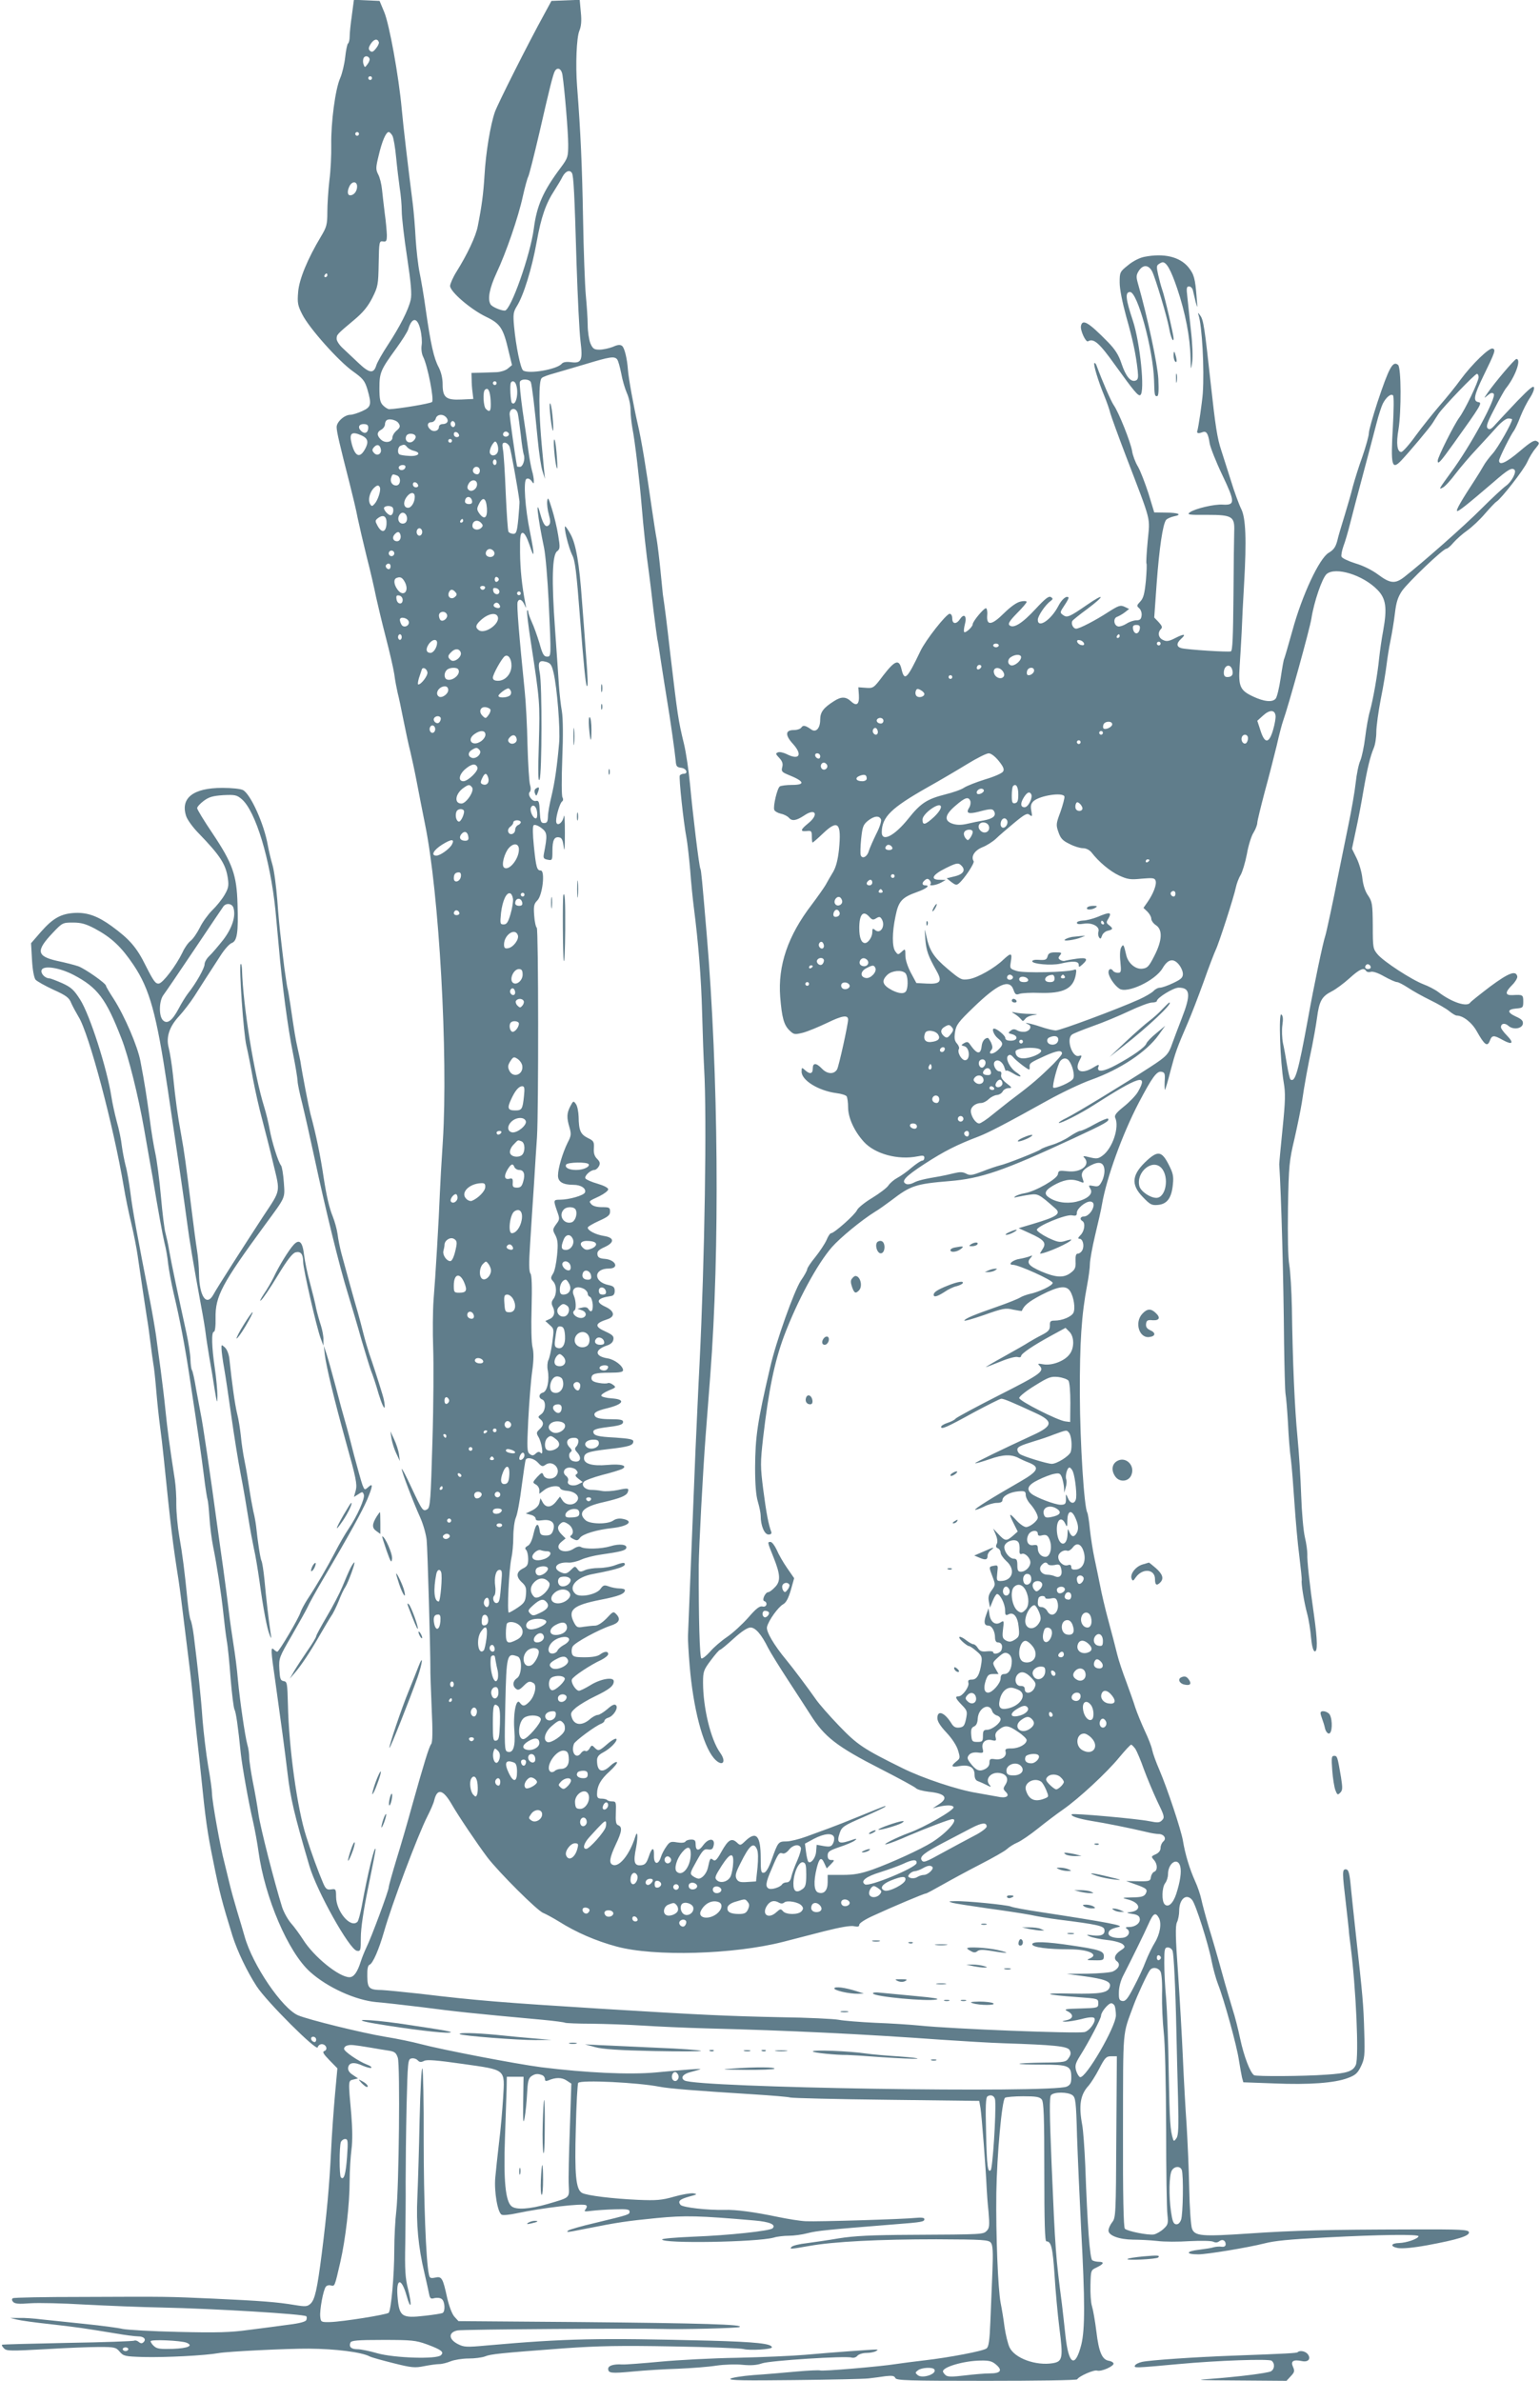 <?xml version="1.0" standalone="no"?>
<!DOCTYPE svg PUBLIC "-//W3C//DTD SVG 20010904//EN"
 "http://www.w3.org/TR/2001/REC-SVG-20010904/DTD/svg10.dtd">
<svg version="1.0" xmlns="http://www.w3.org/2000/svg"
 width="828pt" height="1280pt" viewBox="0 0 828 1280"
 preserveAspectRatio="xMidYMid meet">
<g transform="translate(0,1280) scale(0.1,-0.1)"
fill="#607d8b" stroke="none">
<path d="M1892 12718 c-7 -46 -12 -97 -12 -115 0 -17 -4 -34 -9 -37 -4 -3 -11
-36 -15 -73 -4 -37 -16 -88 -27 -113 -26 -58 -50 -238 -48 -360 1 -52 -3 -138
-10 -190 -6 -52 -11 -129 -11 -170 0 -67 -4 -81 -34 -131 -72 -120 -118 -231
-123 -299 -5 -58 -2 -73 22 -120 37 -74 195 -251 272 -306 55 -39 64 -51 78
-96 24 -83 21 -96 -27 -118 -24 -11 -53 -20 -64 -20 -32 0 -74 -38 -74 -66 0
-25 16 -93 70 -304 16 -63 36 -146 43 -185 8 -38 30 -133 49 -210 20 -77 42
-174 50 -215 9 -41 32 -138 52 -215 20 -77 41 -167 46 -200 4 -33 13 -78 18
-100 6 -22 20 -89 32 -150 12 -60 28 -135 36 -165 7 -30 23 -102 34 -160 11
-58 31 -161 45 -230 76 -369 125 -1244 96 -1705 -7 -104 -14 -230 -16 -280 -5
-135 -24 -456 -34 -575 -4 -58 -5 -173 -2 -256 3 -83 2 -309 -4 -504 -9 -316
-12 -354 -27 -364 -24 -14 -27 -9 -87 119 -28 61 -51 104 -51 97 0 -15 59
-171 100 -262 16 -36 31 -90 34 -120 5 -49 20 -584 20 -685 -1 -22 3 -121 7
-220 6 -123 5 -183 -3 -192 -11 -14 -38 -101 -103 -333 -23 -85 -61 -215 -84
-289 -22 -73 -41 -140 -41 -148 0 -18 -95 -274 -120 -323 -9 -19 -23 -53 -30
-75 -18 -57 -37 -85 -61 -85 -56 0 -192 110 -250 203 -18 28 -47 68 -65 88
-17 20 -38 58 -47 85 -42 135 -117 428 -127 499 -6 44 -20 124 -31 177 -10 53
-19 112 -19 130 0 18 -4 49 -10 68 -13 48 -40 235 -51 350 -4 52 -15 136 -23
185 -8 50 -20 133 -26 185 -6 52 -20 156 -30 230 -11 74 -26 187 -35 250 -32
238 -76 537 -86 580 -5 25 -16 85 -25 134 -8 50 -18 95 -22 100 -4 6 -7 31 -8
56 0 25 -10 90 -22 145 -42 191 -82 380 -92 440 -5 33 -15 76 -20 95 -6 19
-17 109 -25 200 -8 91 -22 194 -30 230 -8 36 -22 119 -30 185 -17 124 -27 190
-50 310 -15 80 -85 243 -144 335 -23 35 -41 66 -41 70 0 13 -113 92 -149 105
-20 7 -71 20 -114 29 -110 25 -115 54 -24 150 52 55 54 56 109 56 44 0 69 -7
117 -32 91 -49 143 -98 209 -196 87 -130 123 -261 183 -662 54 -363 91 -615
104 -715 14 -108 34 -226 76 -455 12 -63 23 -131 25 -150 2 -19 11 -75 19
-125 9 -49 22 -128 29 -175 13 -77 14 -80 15 -35 0 28 -6 95 -14 149 -17 115
-19 196 -5 196 6 0 10 30 9 73 -2 118 33 184 266 502 113 154 107 140 101 229
-3 43 -10 84 -15 90 -15 18 -49 126 -61 193 -6 34 -19 88 -29 120 -54 173
-114 541 -120 742 -1 19 -4 32 -7 28 -10 -10 15 -375 31 -440 8 -34 24 -114
35 -177 12 -63 34 -162 50 -220 15 -58 43 -165 60 -239 37 -154 41 -136 -54
-279 -105 -161 -250 -387 -268 -421 -37 -68 -76 -12 -78 109 0 36 -5 94 -11
130 -6 36 -19 137 -30 225 -29 235 -38 301 -55 395 -19 103 -30 182 -44 320
-6 58 -17 124 -23 147 -15 57 3 113 56 170 23 25 60 73 82 107 40 63 72 113
141 219 21 33 48 63 60 67 29 11 36 56 31 210 -4 155 -27 219 -134 379 -46 68
-83 129 -83 136 0 7 16 25 35 39 28 21 48 27 105 31 63 3 73 1 99 -21 75 -63
154 -324 182 -599 4 -44 12 -132 18 -195 17 -199 49 -440 76 -572 14 -70 25
-138 25 -151 0 -12 11 -66 25 -120 13 -53 42 -181 64 -284 62 -290 137 -595
180 -733 21 -69 55 -183 75 -255 21 -71 44 -146 51 -165 8 -19 27 -75 41 -125
16 -52 30 -82 32 -71 2 11 -3 42 -12 70 -25 82 -53 168 -70 216 -8 25 -23 74
-32 110 -9 36 -22 85 -29 110 -17 57 -70 248 -89 320 -8 30 -18 78 -21 105 -4
28 -16 70 -26 95 -19 46 -34 113 -49 210 -17 114 -39 224 -71 342 -8 31 -44
215 -54 283 -2 11 -9 43 -15 70 -11 49 -17 84 -39 235 -6 41 -13 81 -16 90 -2
8 -9 56 -16 105 -6 50 -15 122 -19 160 -5 39 -14 131 -19 205 -6 74 -17 160
-26 190 -9 30 -20 78 -25 105 -20 115 -92 274 -133 297 -13 7 -59 12 -112 12
-157 0 -226 -55 -194 -152 6 -19 37 -62 68 -93 114 -118 145 -165 156 -241 6
-40 3 -54 -18 -90 -14 -24 -44 -61 -66 -82 -22 -22 -52 -63 -66 -92 -15 -30
-37 -62 -50 -72 -13 -10 -33 -38 -44 -63 -35 -72 -105 -164 -127 -167 -18 -2
-29 14 -70 95 -49 100 -88 144 -184 214 -73 53 -128 73 -193 71 -78 -3 -122
-28 -187 -102 l-53 -61 5 -89 c3 -55 11 -96 19 -107 8 -9 51 -33 96 -54 69
-31 85 -43 96 -72 8 -18 26 -51 39 -73 56 -88 189 -589 244 -917 8 -49 26
-137 40 -195 14 -59 29 -136 34 -172 13 -91 39 -264 50 -335 6 -33 14 -94 19
-135 5 -41 12 -91 15 -110 4 -19 11 -84 16 -145 5 -60 14 -146 20 -190 6 -44
15 -120 20 -170 39 -383 49 -464 80 -660 6 -38 22 -164 36 -280 28 -225 29
-229 44 -380 5 -55 14 -143 20 -195 6 -52 15 -135 20 -185 25 -248 34 -313 67
-474 32 -160 47 -218 103 -399 26 -82 78 -191 130 -271 53 -82 324 -352 328
-328 2 9 12 17 22 17 23 0 35 -29 14 -37 -12 -4 -6 -15 27 -49 l43 -44 -13
-142 c-7 -79 -17 -215 -21 -303 -9 -184 -23 -337 -50 -551 -25 -195 -37 -248
-61 -270 -17 -15 -26 -16 -87 -6 -90 15 -175 22 -437 34 -254 11 -229 11 -703
9 -200 0 -368 -3 -373 -7 -6 -4 -6 -11 1 -19 9 -11 31 -13 93 -8 45 3 176 0
292 -7 116 -6 304 -14 420 -16 278 -6 759 -35 772 -47 3 -3 3 -12 0 -20 -3 -9
-36 -18 -94 -25 -48 -7 -144 -19 -213 -28 -101 -14 -173 -16 -381 -11 -141 3
-276 11 -300 16 -24 6 -116 18 -204 27 -88 9 -191 20 -230 24 -38 5 -92 9
-120 8 l-50 0 37 -9 c20 -5 99 -16 175 -24 144 -16 196 -24 353 -50 52 -9 107
-16 122 -16 31 0 46 -15 30 -31 -8 -8 -15 -8 -26 1 -8 7 -19 10 -24 7 -6 -3
-167 -9 -358 -12 -192 -4 -351 -8 -353 -10 -3 -3 2 -11 11 -20 13 -14 38 -14
219 -4 112 7 244 12 293 12 83 0 90 -2 110 -26 20 -23 28 -25 126 -28 121 -3
332 8 405 21 49 9 377 25 485 24 146 -1 285 -19 328 -42 9 -5 67 -21 127 -36
99 -25 116 -26 166 -16 30 6 67 11 81 11 14 0 42 7 61 15 20 8 63 15 96 15 33
0 72 5 88 11 31 13 82 18 428 44 185 13 300 15 582 10 194 -3 365 -10 380 -14
33 -9 153 -2 153 9 0 20 -84 29 -335 36 -601 15 -769 12 -1199 -26 -109 -10
-122 -9 -155 8 -50 26 -51 63 -1 73 26 6 967 12 1105 8 101 -3 394 4 410 10
35 14 -203 21 -865 27 l-645 5 -22 24 c-13 15 -28 55 -39 102 -23 106 -29 116
-64 108 -25 -5 -30 -3 -34 17 -16 72 -28 400 -28 723 1 204 -3 376 -7 384 -5
8 -11 -111 -15 -275 -3 -159 -9 -347 -12 -418 -7 -141 5 -268 38 -406 11 -47
22 -98 25 -113 5 -25 9 -28 30 -22 14 3 31 1 39 -6 16 -13 19 -65 4 -74 -5 -3
-48 -10 -94 -15 -128 -15 -140 -6 -149 107 -7 97 22 97 49 1 24 -85 30 -54 8
35 -15 59 -18 103 -15 247 1 96 3 245 2 330 0 85 2 268 5 407 6 236 7 252 25
256 11 3 26 -1 34 -9 11 -12 19 -12 35 -4 15 8 67 4 207 -16 238 -34 227 -25
218 -184 -4 -63 -13 -171 -22 -240 -8 -69 -17 -153 -20 -187 -7 -75 13 -192
35 -200 8 -4 43 0 76 7 142 30 359 56 377 44 6 -4 5 -11 -2 -21 -11 -13 -7
-14 32 -9 24 3 80 7 124 8 65 2 80 0 80 -12 0 -16 2 -16 -185 -61 -74 -17
-139 -36 -145 -41 -12 -11 -11 -11 101 11 165 33 213 40 374 56 155 15 227 13
527 -13 81 -7 117 -22 97 -42 -14 -14 -236 -38 -426 -45 -93 -4 -168 -10 -168
-15 0 -23 509 -15 600 10 19 6 56 10 82 10 26 0 71 6 101 14 51 13 101 18 462
47 156 12 165 14 165 29 0 7 -17 9 -47 6 -64 -7 -524 -21 -590 -18 -29 1 -97
12 -150 23 -129 27 -227 40 -288 38 -91 -2 -224 13 -236 27 -16 20 -5 30 48
45 42 11 44 13 21 17 -15 2 -62 -6 -104 -18 -66 -19 -95 -21 -193 -17 -136 6
-275 23 -301 37 -34 18 -41 98 -34 350 3 129 9 238 13 242 15 17 321 2 438
-21 52 -10 189 -21 508 -41 94 -6 181 -13 195 -17 14 -3 248 -9 520 -12 l495
-6 7 -40 c6 -36 29 -330 33 -430 1 -22 5 -79 10 -126 6 -73 5 -87 -9 -102 -20
-20 -17 -20 -401 -22 -223 -1 -314 -6 -395 -19 -58 -10 -136 -21 -173 -26 -38
-4 -74 -13 -80 -19 -14 -14 -9 -14 93 4 133 24 380 36 685 36 254 -1 281 -3
293 -19 10 -13 12 -50 8 -152 -3 -74 -8 -196 -11 -270 -4 -104 -9 -138 -21
-146 -18 -14 -203 -49 -334 -64 -52 -6 -122 -15 -155 -20 -80 -13 -397 -40
-406 -34 -4 2 -61 0 -126 -6 -65 -6 -169 -15 -231 -19 -63 -5 -119 -14 -125
-20 -9 -9 79 -10 343 -7 195 2 375 6 400 9 25 3 66 8 91 12 36 4 48 2 53 -10
5 -13 66 -15 490 -15 266 0 486 3 488 8 7 16 90 53 107 47 23 -7 93 25 88 39
-2 6 -13 12 -26 14 -35 6 -53 46 -66 156 -7 57 -18 119 -24 138 -6 18 -9 69
-8 113 2 80 2 80 34 95 38 18 42 30 11 30 -13 0 -29 4 -35 8 -13 8 -26 178
-38 512 -4 91 -11 187 -16 214 -20 107 -11 165 35 214 11 13 37 53 56 90 31
60 38 67 65 67 l30 0 -3 -434 c-2 -415 -3 -434 -22 -458 -11 -14 -20 -34 -20
-45 0 -27 57 -48 132 -49 35 0 93 -3 130 -7 37 -5 115 -5 175 -1 60 3 116 2
126 -3 12 -6 23 -5 32 2 17 14 35 5 35 -16 0 -10 -8 -15 -22 -13 -13 2 -32 0
-43 -3 -11 -4 -46 -9 -77 -13 -72 -8 -76 -25 -5 -25 47 0 265 36 356 59 56 14
124 21 332 32 287 15 500 18 496 6 -4 -14 -65 -35 -104 -36 -46 -1 -50 -19 -7
-27 24 -4 81 1 158 15 162 30 228 50 224 70 -3 14 -40 16 -313 15 -448 -1
-622 -5 -871 -22 -252 -17 -290 -14 -305 26 -6 15 -13 113 -15 217 -2 105 -9
258 -14 340 -6 83 -15 245 -20 360 -5 116 -17 321 -26 457 -14 192 -15 253 -6
273 7 14 12 42 12 61 0 65 39 97 70 59 19 -23 87 -237 104 -326 8 -41 24 -99
35 -127 32 -81 101 -330 112 -407 6 -38 14 -81 17 -95 l7 -25 165 -6 c188 -8
326 2 397 29 40 15 52 25 70 62 20 42 22 56 18 188 -4 145 -8 188 -45 522 -11
102 -23 212 -26 245 -8 88 -13 105 -29 105 -19 0 -18 -19 1 -180 8 -69 15
-134 16 -145 0 -11 5 -51 10 -90 29 -226 45 -593 28 -636 -15 -35 -47 -46
-160 -53 -123 -9 -375 -10 -387 -3 -21 13 -55 102 -75 196 -11 53 -29 123 -40
156 -10 33 -37 123 -58 200 -21 77 -53 187 -71 245 -17 58 -35 125 -40 149 -5
24 -20 69 -34 99 -28 62 -53 143 -65 217 -10 58 -83 278 -127 381 -17 39 -34
86 -38 105 -3 19 -22 66 -40 104 -18 39 -41 95 -51 125 -9 30 -32 93 -49 140
-18 47 -40 112 -48 145 -8 33 -29 114 -47 180 -18 66 -38 152 -45 190 -8 39
-21 104 -30 145 -9 41 -20 112 -25 157 -4 45 -11 86 -14 91 -17 28 -39 373
-40 632 -1 284 9 432 39 590 8 42 15 93 15 114 0 20 13 92 29 159 16 67 33
140 36 162 25 144 109 376 197 545 72 137 97 172 122 168 18 -3 21 -9 18 -52
-1 -27 0 -48 2 -45 2 2 16 49 30 104 26 98 33 119 94 260 17 39 54 135 83 215
28 80 58 157 65 172 16 31 99 288 109 338 4 19 15 49 25 65 10 17 25 67 34
113 8 46 24 98 36 116 11 18 20 42 20 52 0 10 18 83 39 163 22 80 51 193 65
251 13 58 29 119 35 135 28 78 144 496 152 550 14 90 58 218 82 239 48 40 195
-5 273 -85 46 -47 53 -97 31 -219 -9 -47 -18 -114 -22 -150 -8 -83 -32 -221
-50 -285 -8 -27 -19 -90 -25 -140 -6 -49 -18 -105 -26 -124 -9 -19 -20 -73
-25 -120 -5 -47 -23 -149 -39 -226 -30 -146 -45 -220 -60 -295 -16 -86 -59
-286 -64 -300 -12 -33 -62 -271 -94 -450 -52 -283 -68 -340 -93 -324 -4 2 -12
37 -19 77 -6 39 -16 93 -22 119 -5 26 -7 70 -3 97 5 34 3 51 -6 57 -15 9 -6
-255 13 -365 10 -58 9 -99 -6 -248 -10 -98 -18 -185 -18 -193 11 -167 23 -607
26 -960 2 -135 5 -258 8 -275 3 -16 9 -86 13 -155 3 -69 10 -158 16 -198 5
-40 13 -146 19 -235 6 -89 17 -216 26 -283 8 -66 14 -125 13 -130 -4 -15 12
-116 29 -179 9 -33 18 -91 21 -129 4 -42 11 -71 19 -74 17 -5 16 58 -3 194
-24 167 -38 296 -36 329 0 17 -5 57 -13 90 -8 33 -17 134 -20 225 -3 91 -12
233 -20 315 -15 154 -26 402 -30 695 -2 91 -8 194 -14 229 -7 40 -9 154 -7
308 4 228 7 253 35 371 16 70 34 159 40 197 12 85 34 206 55 302 8 40 20 107
26 150 12 92 26 116 79 143 22 11 65 43 95 70 55 50 78 60 90 40 4 -6 15 -8
25 -5 11 4 40 -6 73 -25 29 -16 60 -30 68 -30 8 0 34 -14 59 -30 25 -17 79
-47 120 -67 41 -20 88 -47 103 -60 16 -13 33 -23 39 -23 34 0 82 -37 109 -86
41 -73 56 -83 69 -50 12 32 21 32 71 4 51 -28 61 -16 21 25 -18 18 -32 38 -32
44 0 21 21 25 40 8 25 -23 74 -16 78 11 2 16 -7 25 -38 39 -48 22 -47 39 3 43
35 3 37 5 37 38 0 36 -3 37 -57 34 -42 -2 -42 15 -2 55 16 16 28 36 27 45 -7
35 -46 20 -146 -54 -55 -42 -103 -80 -107 -86 -16 -26 -99 1 -171 56 -17 13
-53 32 -80 42 -65 25 -214 122 -247 161 -25 30 -26 36 -26 155 -1 115 -3 128
-25 161 -16 22 -27 57 -31 93 -3 31 -17 80 -31 108 l-25 51 21 99 c12 54 30
149 40 209 22 127 37 187 56 233 8 18 14 57 14 87 0 29 11 109 24 177 14 68
27 150 31 183 4 33 13 92 21 130 8 39 19 105 24 148 7 60 16 87 38 120 34 48
221 227 239 227 6 0 23 15 38 33 15 17 48 47 74 65 25 18 68 58 95 90 27 31
55 61 62 65 25 15 147 171 166 214 10 23 30 56 44 72 22 27 23 30 7 39 -13 8
-32 -3 -92 -54 -73 -62 -111 -79 -111 -50 0 13 64 141 81 162 5 7 21 40 34 75
14 35 37 80 51 100 14 21 24 46 22 55 -2 14 -25 -5 -89 -71 -47 -50 -100 -106
-117 -125 -24 -28 -33 -32 -43 -23 -10 10 -3 31 36 105 26 51 54 100 60 108
51 62 87 160 58 160 -9 0 -115 -125 -153 -180 -23 -33 -23 -34 -2 -16 16 14
25 17 33 9 18 -18 -126 -284 -232 -426 -63 -87 -66 -91 -41 -78 12 6 42 39 68
74 26 34 77 94 113 132 36 39 85 92 108 118 24 27 50 47 62 47 12 0 21 -2 21
-5 0 -18 -76 -152 -104 -183 -18 -20 -41 -50 -50 -67 -9 -16 -29 -49 -44 -72
-74 -113 -104 -165 -98 -170 5 -6 55 34 195 154 79 69 100 81 114 67 12 -12
-16 -65 -46 -86 -18 -13 -77 -68 -132 -123 -90 -91 -323 -296 -416 -368 -48
-37 -75 -34 -138 13 -32 24 -81 49 -123 61 -38 12 -72 28 -75 36 -3 7 2 33 10
56 9 23 25 78 36 122 11 44 43 166 71 270 28 105 60 226 71 269 11 44 27 92
34 106 18 35 44 56 55 44 5 -5 4 -78 -1 -169 -12 -208 -6 -234 44 -182 42 44
158 182 170 203 7 11 21 34 32 50 27 39 195 214 206 214 5 0 9 -8 9 -18 0 -23
-74 -177 -104 -217 -28 -38 -116 -213 -116 -232 0 -23 13 -9 86 93 147 205
155 219 133 222 -30 5 -24 36 26 139 64 131 68 143 51 149 -18 7 -110 -82
-173 -167 -25 -35 -76 -98 -112 -139 -35 -41 -94 -114 -129 -162 -35 -49 -70
-88 -78 -88 -22 0 -28 46 -15 120 16 98 15 334 -2 348 -28 24 -48 -12 -111
-201 -25 -77 -46 -151 -46 -165 0 -15 -16 -72 -35 -127 -20 -55 -42 -127 -51
-160 -8 -33 -28 -103 -44 -155 -16 -52 -35 -114 -40 -138 -9 -33 -19 -48 -46
-64 -50 -29 -143 -227 -195 -418 -22 -79 -42 -147 -44 -151 -3 -3 -11 -50 -19
-103 -8 -54 -20 -104 -27 -112 -17 -21 -62 -17 -123 12 -68 32 -78 54 -71 159
3 44 8 127 11 185 2 58 8 175 13 260 14 241 9 357 -16 405 -11 22 -37 92 -56
155 -20 63 -43 135 -51 160 -21 63 -31 127 -56 355 -33 302 -39 346 -57 369
-11 16 -14 17 -9 3 19 -58 32 -289 23 -422 -4 -51 -23 -183 -30 -204 -3 -10 7
-13 27 -5 22 9 32 -5 40 -60 4 -22 34 -99 68 -170 69 -145 70 -163 2 -159 -45
3 -147 -21 -176 -41 -18 -13 -8 -15 93 -14 135 0 148 -9 145 -89 -1 -27 -3
-181 -4 -344 -2 -227 -5 -298 -14 -301 -15 -5 -233 9 -265 17 -28 7 -29 26 -3
50 30 27 17 29 -30 5 -35 -18 -48 -20 -66 -11 -26 11 -31 40 -12 59 9 9 6 17
-12 37 l-24 25 13 183 c14 189 33 320 51 342 6 7 25 15 42 19 47 9 25 20 -44
20 l-62 1 -31 102 c-18 55 -43 121 -57 145 -14 23 -28 61 -31 83 -8 48 -72
209 -99 247 -15 22 -61 128 -92 212 -3 10 -9 16 -12 14 -6 -7 19 -93 53 -175
14 -34 29 -77 33 -95 5 -18 43 -123 85 -233 139 -363 128 -321 116 -452 -6
-63 -9 -117 -7 -122 3 -4 1 -46 -3 -94 -7 -69 -13 -93 -30 -111 -20 -21 -20
-24 -6 -36 9 -8 15 -25 13 -39 -2 -20 -9 -26 -28 -26 -14 0 -38 -8 -53 -18
-16 -10 -36 -17 -45 -15 -24 5 -28 45 -5 52 10 4 28 14 41 24 l23 18 -25 12
c-22 10 -32 6 -83 -26 -75 -49 -159 -92 -177 -92 -16 0 -29 27 -20 42 3 5 39
34 80 64 98 73 95 89 -3 21 -93 -64 -106 -70 -128 -53 -17 12 -16 15 8 51 15
22 25 41 22 43 -11 11 -36 -10 -54 -45 -39 -76 -111 -124 -111 -75 0 20 40 80
68 100 14 11 15 14 2 22 -11 7 -31 -9 -82 -64 -71 -77 -120 -108 -141 -87 -8
8 2 24 41 64 29 29 52 56 52 61 0 5 -15 6 -32 2 -21 -4 -53 -27 -89 -62 -67
-67 -96 -70 -91 -11 2 20 -2 37 -7 37 -12 0 -71 -71 -71 -86 0 -14 -38 -49
-46 -42 -3 4 -1 22 4 42 12 43 -4 61 -26 28 -20 -30 -42 -28 -42 3 0 15 -6 25
-14 25 -18 0 -129 -141 -157 -200 -72 -151 -86 -165 -102 -97 -13 55 -35 47
-97 -33 -52 -69 -54 -71 -94 -68 l-41 3 3 -42 c3 -50 -12 -62 -42 -34 -28 26
-52 27 -91 2 -57 -36 -75 -59 -75 -100 0 -47 -23 -71 -48 -53 -31 22 -44 25
-53 11 -5 -8 -23 -14 -41 -14 -46 0 -48 -27 -4 -75 53 -59 33 -89 -35 -54 -17
8 -38 13 -46 9 -14 -5 -13 -9 7 -30 16 -17 21 -31 16 -49 -6 -23 -2 -27 31
-41 88 -35 96 -55 21 -55 -29 0 -58 -4 -65 -8 -14 -9 -37 -107 -30 -126 3 -8
19 -17 36 -21 16 -3 35 -13 42 -21 17 -20 39 -17 82 11 62 43 82 6 22 -42 -42
-34 -44 -45 -7 -41 24 3 27 0 27 -29 0 -18 2 -33 4 -33 2 0 28 22 57 50 80 76
99 56 85 -87 -6 -56 -16 -94 -31 -120 -13 -21 -31 -53 -41 -71 -10 -17 -44
-65 -74 -105 -129 -168 -183 -328 -170 -497 9 -112 20 -151 50 -180 24 -23 28
-23 73 -12 26 7 84 31 130 53 80 39 112 44 112 17 -1 -30 -49 -247 -59 -267
-16 -28 -53 -27 -82 4 -31 32 -49 32 -49 0 0 -29 -16 -32 -42 -8 -17 15 -18
15 -18 -9 0 -46 90 -102 187 -115 26 -3 51 -11 55 -17 4 -6 8 -33 8 -59 0 -56
33 -129 85 -186 59 -65 183 -99 288 -78 30 6 37 5 37 -8 0 -8 -5 -15 -12 -15
-6 0 -32 -17 -57 -38 -25 -22 -60 -46 -77 -55 -17 -9 -38 -27 -47 -40 -8 -13
-48 -43 -87 -67 -40 -24 -77 -54 -82 -66 -11 -25 -123 -124 -139 -124 -6 0
-17 -17 -25 -37 -9 -20 -36 -61 -60 -91 -24 -29 -44 -59 -44 -66 0 -6 -15 -34
-34 -61 -36 -55 -133 -326 -165 -466 -69 -295 -80 -374 -81 -539 0 -92 5 -151
15 -184 8 -27 15 -61 15 -75 0 -53 20 -101 42 -101 13 0 18 5 15 14 -15 39
-27 103 -43 226 -16 126 -16 145 -1 279 30 258 61 409 113 549 71 188 177 385
257 477 45 51 159 145 233 191 18 10 56 38 86 60 104 80 131 89 313 104 171
14 290 55 665 229 175 81 199 95 187 107 -3 3 -35 -10 -71 -30 -35 -20 -70
-36 -78 -36 -7 0 -33 -14 -57 -30 -24 -17 -67 -37 -94 -45 -27 -8 -55 -19 -61
-24 -15 -12 -184 -79 -221 -87 -16 -4 -58 -18 -93 -32 -55 -21 -67 -23 -87
-12 -19 10 -34 10 -67 2 -24 -6 -56 -13 -73 -16 -84 -14 -122 -23 -143 -35
-13 -7 -30 -10 -38 -7 -33 13 -8 40 98 109 105 68 172 102 290 147 50 19 147
69 373 195 76 42 181 92 233 110 156 56 297 150 362 241 l35 49 -48 -40 c-26
-21 -50 -46 -53 -55 -7 -20 -73 -67 -160 -114 -71 -39 -110 -43 -98 -11 6 13
0 13 -27 -4 -65 -40 -105 -20 -75 37 15 28 14 30 -4 25 -35 -9 -68 90 -37 114
6 6 57 26 112 46 55 19 143 56 196 81 53 25 108 46 123 46 14 0 26 4 26 8 0
17 89 72 117 72 63 0 67 -37 17 -165 -19 -49 -42 -110 -51 -135 -20 -58 -30
-69 -116 -125 -140 -91 -406 -253 -452 -275 -25 -12 -44 -24 -42 -27 7 -6 119
51 187 95 245 157 296 173 239 73 -11 -20 -46 -56 -76 -80 -41 -33 -52 -47
-47 -60 24 -50 -14 -165 -68 -204 -23 -17 -32 -18 -69 -9 -31 8 -39 8 -30 -1
38 -38 -15 -83 -89 -74 -45 5 -49 4 -52 -16 -3 -25 -120 -92 -178 -102 -20 -3
-42 -11 -50 -16 -11 -8 -9 -9 10 -4 14 3 44 9 67 12 44 6 50 3 135 -72 36 -30
14 -46 -121 -86 l-74 -22 59 -27 c78 -35 92 -52 70 -85 -9 -14 -15 -25 -14
-25 33 1 168 62 168 75 0 2 -15 -1 -33 -7 -29 -9 -42 -6 -93 18 -32 16 -59 35
-59 42 0 20 155 84 188 78 22 -4 27 -2 27 14 0 22 45 60 71 60 12 0 19 -7 19
-18 0 -27 -29 -62 -51 -62 -20 0 -26 -15 -9 -25 17 -10 11 -54 -10 -75 -14
-14 -16 -20 -6 -20 18 0 28 -38 15 -62 -5 -10 -16 -18 -24 -18 -10 0 -13 -12
-12 -41 2 -34 -3 -45 -26 -62 -37 -29 -81 -26 -160 8 -68 30 -80 47 -54 74 10
12 8 13 -8 6 -11 -4 -34 -10 -52 -13 -37 -5 -68 -32 -37 -32 31 0 214 -83 214
-97 0 -15 -75 -50 -125 -60 -16 -4 -39 -12 -50 -19 -11 -7 -65 -29 -120 -48
-126 -44 -172 -63 -180 -75 -3 -6 45 8 106 29 101 36 116 39 156 29 25 -5 46
-8 47 -7 12 30 37 50 105 86 94 48 134 53 155 20 20 -32 29 -94 17 -117 -12
-21 -60 -41 -100 -41 -23 0 -27 -4 -26 -27 0 -23 -8 -32 -43 -50 -24 -12 -55
-30 -70 -39 -15 -10 -74 -44 -132 -76 -58 -32 -102 -58 -99 -58 3 0 39 14 79
30 41 17 82 28 92 24 10 -3 18 -1 18 5 0 13 63 56 162 110 l77 42 21 -21 c27
-27 27 -89 0 -122 -27 -36 -95 -61 -140 -53 -28 5 -33 4 -22 -6 30 -31 11 -45
-214 -159 -124 -63 -230 -120 -236 -127 -5 -7 -25 -17 -44 -23 -19 -6 -34 -16
-34 -21 0 -16 30 -3 175 77 75 40 142 74 149 74 13 0 59 -19 182 -76 99 -45
97 -70 -13 -120 -167 -77 -313 -148 -310 -151 2 -2 37 8 78 22 73 26 118 27
158 5 9 -5 33 -16 54 -24 59 -24 50 -45 -45 -100 -159 -91 -249 -148 -245
-153 3 -2 23 5 46 16 22 12 54 21 71 21 20 0 30 5 30 15 0 21 39 43 85 47 35
3 40 0 40 -19 0 -12 10 -32 21 -45 24 -26 44 -61 44 -77 0 -17 -42 -51 -63
-51 -11 0 -35 17 -53 37 -39 43 -42 38 -13 -19 l21 -42 -26 -23 c-35 -30 -42
-29 -77 8 l-29 31 14 -33 c9 -22 11 -40 5 -50 -6 -12 -4 -19 6 -23 8 -3 15
-14 15 -23 0 -10 14 -30 30 -45 53 -46 35 -108 -31 -108 -20 0 -21 4 -17 43 5
42 4 43 -18 39 -28 -5 -28 -5 -7 -60 16 -42 15 -44 -5 -72 -16 -22 -20 -37
-15 -61 l6 -32 15 37 c8 20 18 36 23 36 16 0 43 -53 43 -86 0 -27 3 -31 17
-24 28 16 51 -11 56 -67 5 -46 3 -53 -20 -68 -21 -13 -30 -14 -48 -5 -19 11
-21 18 -16 61 6 46 5 48 -14 36 -27 -17 -53 2 -59 43 l-5 33 -13 -36 c-14 -39
-10 -57 13 -57 18 0 35 -31 35 -64 0 -16 6 -26 14 -26 20 0 29 -16 21 -40 -6
-19 -45 -29 -45 -12 0 4 -15 6 -34 4 -27 -3 -37 1 -48 17 -7 12 -18 21 -24 21
-6 0 -23 9 -37 20 -36 29 -55 25 -23 -5 15 -14 31 -25 36 -25 5 0 23 -12 40
-27 28 -23 31 -31 27 -62 -9 -64 -24 -91 -51 -91 -18 0 -23 -4 -19 -18 5 -21
-32 -72 -53 -72 -21 0 -17 -11 18 -47 29 -30 30 -35 22 -75 -8 -36 -13 -43
-36 -46 -20 -2 -31 3 -44 25 -36 57 -74 71 -74 26 0 -18 16 -43 49 -78 30 -32
54 -69 62 -95 12 -40 12 -44 -9 -60 -32 -26 -27 -33 17 -25 53 9 81 -7 81 -46
0 -19 6 -31 18 -35 9 -3 31 -13 47 -21 21 -11 26 -12 18 -2 -33 34 8 79 60 65
32 -8 41 -33 23 -61 -13 -20 -13 -24 2 -39 24 -23 1 -36 -46 -25 -21 4 -71 13
-112 20 -100 16 -290 79 -398 133 -211 104 -243 126 -341 228 -52 54 -108 118
-125 143 -39 56 -123 168 -157 209 -69 83 -111 156 -105 179 8 35 61 108 87
122 16 9 28 32 41 76 l18 64 -38 55 c-21 30 -46 74 -56 98 -11 23 -25 42 -33
42 -17 0 -18 2 17 -85 37 -93 38 -128 5 -160 -13 -14 -29 -25 -34 -25 -16 0
-36 -43 -22 -48 21 -7 13 -35 -9 -29 -15 4 -34 -10 -77 -60 -32 -36 -83 -83
-114 -104 -31 -21 -73 -57 -92 -80 -20 -22 -40 -38 -46 -35 -9 6 -15 217 -14
501 1 99 22 497 37 695 8 102 19 248 25 325 52 675 44 1620 -19 2370 -25 297
-30 347 -34 354 -7 10 -42 302 -56 456 -7 72 -21 168 -32 214 -32 132 -34 150
-74 486 -21 186 -29 246 -40 320 -1 11 -7 70 -13 130 -6 61 -15 135 -20 165
-6 30 -17 105 -26 165 -30 211 -56 371 -76 455 -22 95 -50 249 -53 295 -4 56
-18 115 -31 125 -10 8 -24 7 -50 -5 -21 -8 -53 -15 -72 -15 -29 0 -36 5 -49
35 -7 19 -14 63 -14 97 0 35 -5 106 -10 159 -5 53 -12 240 -15 415 -5 281 -13
463 -32 709 -9 116 -3 263 12 299 10 24 13 54 8 100 l-6 67 -76 -3 -76 -3 -38
-70 c-88 -160 -248 -478 -266 -527 -24 -69 -49 -218 -56 -343 -6 -96 -14 -160
-36 -271 -10 -54 -57 -153 -114 -244 -19 -30 -34 -65 -35 -77 0 -31 110 -126
193 -166 77 -37 93 -60 122 -186 l18 -74 -23 -19 c-12 -10 -39 -18 -59 -19
-20 -1 -58 -2 -86 -3 l-50 -1 1 -35 c0 -19 2 -51 5 -70 l4 -35 -64 -3 c-83 -4
-101 11 -101 82 0 33 -8 65 -21 91 -26 48 -43 124 -69 305 -10 74 -26 167 -34
205 -8 39 -17 120 -21 180 -3 61 -10 144 -15 185 -24 188 -52 424 -60 515 -16
177 -67 456 -94 520 l-25 60 -69 3 -69 3 -11 -83z m145 -145 c2 -5 -5 -21 -16
-34 -15 -19 -22 -21 -32 -12 -9 9 -8 18 5 38 17 26 36 29 43 8z m-50 -89 c2
-5 -3 -19 -11 -29 -14 -19 -15 -19 -21 -2 -4 9 -4 24 -1 33 6 16 27 15 33 -2z
m1037 -86 c12 -81 31 -310 31 -374 0 -67 -2 -74 -40 -125 -95 -127 -129 -204
-145 -329 -19 -142 -124 -440 -156 -440 -21 0 -68 20 -76 33 -18 28 -6 88 31
168 52 110 118 302 142 413 11 49 24 97 29 106 5 9 32 116 60 236 55 241 74
317 84 333 14 22 35 11 40 -21z m-1024 -18 c0 -5 -4 -10 -10 -10 -5 0 -10 5
-10 10 0 6 5 10 10 10 6 0 10 -4 10 -10z m-70 -300 c0 -5 -4 -10 -10 -10 -5 0
-10 5 -10 10 0 6 5 10 10 10 6 0 10 -4 10 -10z m180 -10 c6 -11 15 -64 20
-118 5 -53 14 -126 19 -162 6 -36 11 -92 11 -125 0 -33 13 -145 29 -249 21
-139 26 -200 19 -228 -11 -52 -58 -144 -123 -243 -29 -44 -57 -93 -62 -110
-14 -45 -37 -42 -94 12 -28 26 -66 62 -85 80 -19 17 -34 40 -34 51 0 23 1 24
94 102 48 40 74 72 98 119 30 60 32 70 34 185 2 116 3 121 23 118 18 -3 21 2
21 35 -1 21 -5 72 -11 113 -5 41 -12 100 -15 130 -3 30 -12 67 -21 83 -13 26
-13 36 3 101 18 77 39 126 54 126 5 0 14 -9 20 -20z m965 -200 c9 -14 14 -113
25 -490 6 -179 15 -365 21 -413 13 -106 6 -122 -53 -114 -24 3 -41 0 -48 -9
-26 -30 -175 -56 -207 -36 -14 9 -39 130 -49 237 -6 65 -4 78 15 109 36 57 81
203 106 343 25 139 50 209 97 281 15 24 35 56 43 73 16 29 38 38 50 19z
m-1155 -73 c0 -25 -17 -47 -37 -47 -16 0 -17 24 -3 51 15 27 40 24 40 -4z
m-160 -477 c0 -5 -5 -10 -11 -10 -5 0 -7 5 -4 10 3 6 8 10 11 10 2 0 4 -4 4
-10z m500 -291 c7 -28 10 -66 7 -85 -3 -20 0 -46 8 -62 24 -47 60 -231 48
-243 -9 -9 -180 -37 -230 -39 -7 0 -22 9 -33 20 -16 16 -20 33 -20 93 0 83 6
98 89 212 32 44 62 91 66 105 20 66 49 66 65 -1z m1058 -161 c6 -7 15 -41 22
-75 6 -35 20 -82 30 -105 11 -24 20 -64 20 -89 0 -26 5 -71 10 -100 14 -70 39
-286 50 -419 9 -112 24 -253 40 -366 5 -38 16 -127 24 -199 9 -71 18 -139 20
-150 3 -11 12 -69 21 -130 9 -60 23 -146 30 -190 18 -106 44 -291 48 -335 2
-30 6 -35 30 -38 28 -3 39 -32 13 -32 -8 0 -17 -4 -21 -9 -6 -10 20 -253 36
-336 5 -27 14 -106 20 -175 5 -69 14 -156 19 -195 25 -195 40 -380 45 -570 3
-115 8 -251 11 -302 15 -260 3 -1024 -25 -1588 -6 -110 -15 -321 -22 -470 -19
-465 -39 -959 -40 -990 -1 -16 3 -89 9 -160 19 -228 70 -425 129 -496 44 -52
74 -26 34 29 -50 71 -91 241 -91 376 0 59 3 68 42 120 23 31 45 56 49 56 4 0
37 27 73 60 43 39 75 60 91 60 27 0 59 -37 95 -110 13 -25 60 -101 105 -170
45 -69 99 -152 120 -185 77 -123 142 -174 383 -297 98 -50 182 -96 187 -102 6
-7 36 -15 68 -19 90 -9 109 -33 54 -68 l-32 -21 30 8 c46 11 78 10 82 -2 5
-15 -160 -110 -240 -138 -68 -25 -159 -71 -117 -60 14 3 66 23 115 45 101 43
223 89 236 89 35 0 -29 -73 -109 -124 -60 -38 -220 -111 -320 -147 -66 -23
-101 -29 -163 -29 l-79 0 0 -39 c0 -44 -19 -66 -50 -56 -24 7 -27 58 -9 131
14 56 25 63 41 27 l13 -28 22 22 c21 22 21 23 3 23 -14 0 -20 7 -20 24 0 21 9
27 64 46 34 11 72 27 82 35 15 12 10 12 -30 -2 -58 -19 -69 -9 -51 43 11 32
21 39 125 84 62 27 116 53 119 56 7 9 6 8 -139 -51 -63 -26 -137 -55 -165 -65
-27 -10 -81 -30 -120 -44 -38 -14 -87 -26 -107 -26 -43 0 -45 -3 -78 -95 -16
-46 -31 -71 -42 -73 -16 -3 -18 6 -18 78 0 121 -24 148 -82 93 -27 -26 -28
-26 -47 -8 -28 25 -46 14 -82 -50 -25 -45 -34 -53 -45 -44 -15 12 -17 9 -28
-43 -7 -30 -31 -58 -50 -58 -7 0 -20 6 -30 13 -18 13 -17 17 19 81 32 58 41
67 61 63 17 -3 25 1 29 14 15 46 -22 52 -54 9 -24 -34 -41 -32 -41 6 0 19 -5
24 -24 24 -14 0 -28 -5 -31 -11 -4 -6 -22 -8 -45 -4 -33 6 -40 3 -57 -22 -11
-15 -25 -41 -30 -58 -14 -44 -38 -39 -37 8 2 49 -11 47 -28 -5 -12 -35 -20
-44 -41 -46 -37 -4 -43 17 -27 95 11 59 8 100 -5 57 -29 -93 -85 -164 -120
-150 -22 8 -18 37 15 108 34 71 37 96 14 105 -12 4 -15 19 -13 67 2 56 1 61
-18 61 -12 0 -25 3 -29 8 -4 4 -18 7 -31 7 -18 0 -23 6 -23 24 0 45 20 80 68
123 25 23 43 45 39 49 -4 4 -20 -5 -35 -19 -45 -43 -72 -32 -72 29 0 18 9 30
32 42 40 21 79 62 72 73 -3 5 -24 -6 -47 -26 -46 -40 -50 -41 -71 -20 -13 14
-16 13 -26 -5 -6 -11 -16 -17 -22 -14 -6 4 -17 -1 -24 -11 -26 -36 -56 3 -38
50 7 16 116 97 147 108 9 4 17 11 17 16 0 5 9 13 20 16 29 9 56 53 42 67 -8 8
-21 2 -47 -21 -20 -17 -43 -31 -51 -31 -9 0 -30 -11 -46 -26 -41 -33 -79 -29
-93 10 -9 26 -6 31 24 57 19 15 64 42 100 59 77 37 101 56 101 81 0 26 -73 13
-129 -23 -25 -15 -51 -28 -58 -28 -17 0 -45 44 -38 61 6 16 99 78 158 105 20
10 37 24 37 31 0 17 -20 16 -44 -2 -13 -10 -43 -15 -82 -15 -53 0 -64 3 -69
20 -3 10 -2 28 4 38 11 21 141 91 204 112 45 14 56 34 32 60 -17 18 -18 18
-54 -21 -24 -24 -47 -39 -62 -39 -13 0 -40 -3 -61 -6 -33 -6 -38 -4 -53 25
-33 66 -3 91 143 120 98 19 132 32 132 52 0 5 -13 9 -29 9 -16 0 -42 5 -58 11
-24 9 -30 7 -45 -14 -22 -30 -109 -47 -133 -27 -44 37 4 92 95 108 133 25 183
42 167 58 -3 4 -24 -1 -47 -10 -22 -9 -63 -16 -90 -16 -27 0 -61 -5 -76 -12
-22 -10 -28 -10 -39 6 -13 17 -14 17 -34 -3 -24 -24 -34 -25 -62 -11 -42 23
-11 54 49 49 15 -1 45 6 67 16 22 10 69 22 105 27 105 15 133 22 137 35 7 20
-36 25 -85 10 -49 -15 -138 -17 -159 -4 -8 5 -22 1 -35 -7 -52 -37 -117 -4
-69 35 l22 18 -21 21 c-24 24 -26 43 -5 60 12 10 20 9 40 -4 26 -17 33 -50 14
-62 -7 -4 -2 -11 13 -18 19 -10 25 -9 36 6 15 21 91 44 177 53 84 10 114 37
54 49 -20 4 -38 1 -52 -9 -30 -21 -125 -20 -149 2 -44 40 -12 73 97 97 90 21
122 34 130 53 8 23 3 24 -54 12 -29 -6 -67 -8 -84 -5 -18 4 -44 6 -58 6 -33 0
-56 24 -40 43 6 8 50 24 98 37 49 12 96 27 107 32 34 18 -4 29 -79 22 -80 -7
-125 6 -125 35 0 30 19 37 130 50 113 13 135 20 135 42 0 11 -23 15 -95 20
-100 5 -120 11 -120 33 0 9 20 16 58 21 83 10 102 15 102 31 0 11 -17 14 -69
14 -46 0 -72 5 -80 14 -15 18 1 30 64 45 89 22 101 48 23 53 -28 2 -53 8 -55
14 -2 6 16 18 39 28 40 16 42 18 24 31 -10 8 -23 12 -28 9 -5 -3 -27 -3 -48 1
-29 5 -40 12 -40 25 0 24 19 30 101 30 51 0 69 4 69 13 0 23 -45 58 -83 64
-70 11 -72 46 -4 69 21 7 33 18 35 33 3 17 -5 25 -42 42 -61 27 -59 44 9 66
43 14 40 43 -7 66 -60 27 -50 48 27 59 14 2 20 11 20 28 0 19 -7 26 -32 31
-84 17 -83 89 1 89 57 0 37 47 -22 52 -29 2 -38 8 -40 24 -2 16 7 25 38 39 55
25 54 51 -2 60 -45 7 -88 29 -88 45 0 5 27 21 60 36 49 22 60 31 60 50 0 22
-4 24 -44 24 -27 0 -48 6 -56 15 -15 18 -17 16 43 44 26 13 47 29 47 37 0 8
-23 20 -57 30 -32 9 -61 22 -65 28 -9 12 26 46 48 46 7 0 18 9 24 20 8 15 6
24 -10 40 -14 14 -19 31 -17 57 2 34 -1 40 -33 55 -39 20 -48 40 -49 114 -1
27 -7 59 -15 69 -13 18 -14 17 -30 -13 -19 -37 -20 -61 -4 -114 10 -35 9 -45
-10 -81 -27 -55 -52 -138 -52 -177 0 -34 26 -50 84 -50 40 0 69 -20 61 -41 -6
-16 -85 -39 -136 -39 -34 0 -34 -3 -14 -61 15 -41 15 -45 -5 -71 -19 -27 -20
-30 -4 -59 13 -26 15 -47 9 -108 -4 -42 -13 -87 -22 -99 -13 -21 -13 -26 1
-41 20 -22 20 -70 1 -95 -10 -13 -11 -24 -5 -37 17 -31 11 -59 -14 -70 l-24
-11 24 -22 c23 -20 23 -23 13 -96 -6 -41 -15 -83 -21 -93 -5 -11 -7 -35 -3
-54 10 -53 -3 -114 -26 -120 -23 -6 -25 -29 -4 -37 22 -8 19 -62 -5 -79 -18
-13 -19 -16 -5 -27 20 -17 19 -33 -5 -55 -16 -15 -17 -20 -6 -39 18 -28 30
-104 14 -88 -9 9 -16 8 -28 -3 -13 -12 -19 -12 -32 -2 -15 11 -15 32 -8 182 5
94 14 211 21 261 9 64 9 103 2 131 -6 24 -8 111 -5 211 3 118 1 176 -6 185 -8
10 -9 54 -2 158 5 79 14 225 21 324 6 99 13 212 16 250 9 144 8 1120 -1 1127
-5 3 -12 33 -14 66 -4 51 -1 63 17 81 28 28 43 161 18 161 -20 0 -25 15 -37
134 -6 60 -7 103 -1 109 5 5 22 0 41 -14 33 -25 34 -37 14 -140 -4 -22 -1 -27
20 -31 25 -5 26 -3 26 46 0 59 10 79 36 74 15 -2 20 -15 25 -53 4 -31 6 -2 6
75 0 69 -2 109 -6 90 -7 -38 -41 -57 -41 -23 0 29 21 97 32 104 6 4 7 13 2 22
-5 9 -5 101 -1 209 5 122 4 215 -2 253 -6 33 -13 96 -16 140 -3 44 -12 181
-21 304 -19 262 -15 398 11 417 16 12 17 20 6 86 -6 40 -22 105 -34 143 -18
59 -22 65 -25 41 -2 -16 2 -49 9 -73 9 -33 9 -47 0 -56 -16 -16 -30 1 -46 59
-27 99 -15 -14 20 -181 8 -38 19 -169 25 -291 14 -302 14 -294 -10 -294 -16 0
-24 14 -40 73 -12 39 -30 90 -41 113 -10 23 -19 47 -19 54 0 7 -3 11 -6 8 -3
-4 6 -80 20 -170 49 -320 49 -321 43 -546 -5 -152 -4 -210 4 -193 13 32 14
509 1 573 -11 58 -5 70 33 60 25 -7 31 -16 41 -58 19 -80 37 -304 30 -379 -11
-126 -23 -209 -41 -285 -10 -41 -19 -91 -19 -110 -1 -28 -5 -35 -21 -35 -17 0
-20 8 -23 61 -2 53 -5 61 -20 58 -21 -6 -48 34 -34 48 6 6 7 21 2 37 -5 14
-11 112 -14 216 -2 105 -9 235 -15 290 -30 297 -44 464 -38 479 8 20 25 13 38
-18 8 -18 9 -17 4 7 -19 96 -28 185 -29 277 -1 87 2 105 14 105 10 0 23 -24
37 -65 27 -83 28 -58 3 67 -27 130 -37 277 -20 288 8 5 18 1 27 -10 13 -18 13
-18 13 1 0 10 -4 35 -10 54 -5 19 -14 67 -19 105 -5 39 -19 135 -31 215 -11
80 -18 150 -15 157 6 18 52 16 59 -2 6 -17 20 -131 37 -309 7 -71 18 -148 26
-170 l13 -41 -6 60 c-19 195 -23 261 -24 361 0 78 4 115 13 122 6 6 37 17 67
25 30 9 107 31 170 50 129 39 153 43 168 25z m-648 -128 c0 -5 -4 -10 -10 -10
-5 0 -10 5 -10 10 0 6 5 10 10 10 6 0 10 -4 10 -10z m104 -6 c17 -44 0 -121
-22 -100 -7 8 -12 97 -5 109 7 12 21 8 27 -9z m-136 -87 c3 -57 -3 -68 -26
-45 -13 13 -17 90 -5 102 17 16 28 -5 31 -57z m146 -70 c3 -13 10 -64 16 -114
5 -50 13 -99 16 -107 9 -24 -4 -66 -21 -66 -8 0 -15 1 -15 3 -11 56 -39 260
-40 280 0 35 35 39 44 4z m-384 -22 c15 -18 5 -35 -21 -35 -10 0 -19 -7 -19
-15 0 -21 -27 -30 -45 -15 -21 17 -19 40 4 40 10 0 21 9 24 20 6 23 39 27 57
5z m-258 -29 c12 -17 10 -25 -12 -43 -11 -10 -20 -25 -20 -35 0 -25 -38 -33
-61 -12 -24 22 -24 41 1 54 11 6 20 19 20 30 0 10 6 21 13 23 16 7 50 -3 59
-17z m303 -16 c-5 -8 -11 -8 -17 -2 -6 6 -7 16 -3 22 5 8 11 8 17 2 6 -6 7
-16 3 -22z m-465 -9 c0 -26 -17 -36 -35 -21 -23 19 -18 40 10 40 18 0 25 -5
25 -19z m488 -39 c2 -7 -3 -12 -12 -12 -9 0 -16 7 -16 16 0 17 22 14 28 -4z
m267 9 c7 -12 -12 -24 -25 -16 -11 7 -4 25 10 25 5 0 11 -4 15 -9z m-791 -12
c33 -15 39 -34 21 -69 -29 -56 -55 -47 -74 24 -15 57 -1 69 53 45z m291 -8 c0
-8 -8 -19 -17 -25 -22 -13 -44 5 -34 29 7 20 51 16 51 -4z m195 -21 c0 -5 -4
-10 -10 -10 -5 0 -10 5 -10 10 0 6 5 10 10 10 6 0 10 -4 10 -10z m248 -53 c-4
-26 -35 -35 -44 -13 -3 9 2 28 11 43 15 23 19 24 27 9 5 -9 8 -27 6 -39z m62
21 c7 -18 44 -222 53 -293 1 -5 -2 -47 -6 -92 -7 -72 -11 -83 -27 -83 -10 0
-22 5 -26 11 -4 6 -10 101 -15 210 -4 108 -11 214 -15 233 -5 29 -3 36 10 36
9 0 21 -10 26 -22z m-692 -15 c4 -25 -22 -37 -38 -17 -10 11 -10 17 0 29 17
20 34 14 38 -12z m141 13 c7 -8 23 -17 37 -20 43 -11 22 -31 -27 -27 -24 1
-47 5 -51 8 -13 7 -9 41 5 46 20 9 24 8 36 -7z m481 -81 c0 -8 -4 -15 -10 -15
-5 0 -10 7 -10 15 0 8 5 15 10 15 6 0 10 -7 10 -15z m-490 -24 c0 -14 -18 -23
-30 -16 -6 4 -8 11 -5 16 8 12 35 12 35 0z m400 -21 c0 -11 -6 -20 -14 -20
-18 0 -29 16 -21 30 11 18 35 11 35 -10z m-446 -26 c24 -9 21 -54 -4 -54 -23
0 -35 22 -26 45 6 17 8 17 30 9z m431 -48 c0 -25 -30 -45 -46 -29 -8 8 -8 17
1 33 14 25 45 23 45 -4z m-317 -4 c2 -7 -3 -12 -12 -12 -9 0 -16 7 -16 16 0
17 22 14 28 -4z m-205 -14 c5 -17 -12 -69 -30 -88 -12 -13 -15 -13 -23 0 -12
19 -4 59 17 83 19 20 30 22 36 5z m187 -49 c0 -29 -18 -59 -36 -59 -23 0 -28
28 -10 55 20 30 46 33 46 4z m308 -22 c2 -12 -3 -17 -17 -17 -12 0 -21 6 -21
13 0 31 32 34 38 4z m80 -40 c3 -53 -15 -64 -42 -26 -13 20 -13 25 0 51 21 41
38 30 42 -25z m-505 1 c5 -16 -2 -38 -13 -38 -14 0 -40 31 -35 41 9 13 43 11
48 -3z m75 -62 c-2 -13 -10 -21 -23 -21 -23 0 -32 30 -14 51 16 19 41 -1 37
-30z m-110 -25 c-4 -44 -26 -48 -48 -8 -14 26 -14 29 3 42 30 22 48 8 45 -34z
m412 19 c0 -5 -5 -10 -11 -10 -5 0 -7 5 -4 10 3 6 8 10 11 10 2 0 4 -4 4 -10z
m99 -14 c9 -10 8 -16 -4 -26 -17 -14 -45 -7 -45 13 0 29 30 37 49 13z m-319
-46 c0 -11 -7 -20 -15 -20 -8 0 -15 9 -15 20 0 11 7 20 15 20 8 0 15 -9 15
-20z m-118 -12 c7 -19 -2 -38 -17 -38 -21 0 -28 19 -15 35 15 18 26 19 32 3z
m506 -99 c4 -19 -19 -31 -38 -19 -18 11 -4 42 17 38 10 -2 19 -10 21 -19z
m-538 -4 c0 -8 -7 -15 -15 -15 -8 0 -15 7 -15 15 0 8 7 15 15 15 8 0 15 -7 15
-15z m-20 -70 c0 -8 -4 -15 -9 -15 -13 0 -22 16 -14 24 11 11 23 6 23 -9z m78
-87 c24 -50 -12 -80 -42 -36 -19 27 -21 55 -3 61 20 8 31 2 45 -25z m504 17
c0 -5 -5 -11 -11 -13 -6 -2 -11 4 -11 13 0 9 5 15 11 13 6 -2 11 -8 11 -13z
m-74 -46 c-2 -6 -8 -10 -13 -10 -5 0 -11 4 -13 10 -2 6 4 11 13 11 9 0 15 -5
13 -11z m77 -19 c0 -22 -29 -18 -33 3 -3 14 1 18 15 15 10 -2 18 -10 18 -18z
m-236 -4 c9 -10 8 -16 -4 -26 -19 -16 -41 1 -32 24 8 20 21 20 36 2z m351 -6
c0 -5 -4 -10 -10 -10 -5 0 -10 5 -10 10 0 6 5 10 10 10 6 0 10 -4 10 -10z
m-635 -35 c0 -28 -29 -25 -33 3 -3 19 0 23 15 20 10 -2 18 -12 18 -23z m520
-26 c10 -15 -1 -23 -20 -15 -9 3 -13 10 -10 16 8 13 22 13 30 -1z m-282 -53
c7 -17 -18 -40 -33 -31 -5 3 -10 15 -10 26 0 23 35 27 43 5z m273 -11 c15 -38
-71 -98 -103 -72 -20 15 -15 30 19 59 36 30 75 36 84 13z m-478 -28 c4 -22
-27 -35 -39 -16 -5 8 -9 20 -9 27 0 20 44 10 48 -11z m3930 -39 c-2 -13 -10
-23 -18 -23 -8 0 -16 10 -18 23 -3 17 2 22 18 22 16 0 21 -5 18 -22z m-3968
-43 c0 -8 -4 -15 -10 -15 -5 0 -10 7 -10 15 0 8 5 15 10 15 6 0 10 -7 10 -15z
m3860 5 c0 -5 -5 -10 -11 -10 -5 0 -7 5 -4 10 3 6 8 10 11 10 2 0 4 -4 4 -10z
m-3670 -36 c0 -24 -19 -54 -35 -54 -23 0 -28 19 -11 45 18 28 46 33 46 9z
m3478 -2 c3 -9 -2 -13 -14 -10 -9 1 -19 9 -22 16 -3 9 2 13 14 10 9 -1 19 -9
22 -16z m412 -2 c0 -5 -4 -10 -10 -10 -5 0 -10 5 -10 10 0 6 5 10 10 10 6 0
10 -4 10 -10z m-870 -10 c0 -5 -7 -10 -15 -10 -8 0 -15 5 -15 10 0 6 7 10 15
10 8 0 15 -4 15 -10z m-2893 -37 c9 -23 -34 -58 -53 -42 -18 15 -18 24 2 43
20 21 43 20 51 -1z m273 -71 c0 -45 -33 -82 -72 -82 -19 0 -28 5 -28 17 0 18
48 104 64 115 18 12 36 -13 36 -50z m2740 45 c0 -21 -37 -50 -55 -44 -20 8
-19 34 3 46 24 15 52 13 52 -2z m-219 -60 c-13 -13 -26 -3 -16 12 3 6 11 8 17
5 6 -4 6 -10 -1 -17z m1354 -7 c8 -26 -1 -40 -26 -40 -13 0 -19 7 -19 23 0 40
34 53 45 17z m-4327 -14 c4 -17 -33 -66 -49 -66 -4 0 -2 15 3 33 6 17 13 38
15 45 4 19 27 9 31 -12z m166 15 c16 -25 -31 -65 -61 -54 -16 6 -17 35 -1 51
14 14 54 16 62 3z m2930 -13 c7 -12 7 -21 0 -28 -13 -13 -40 -4 -48 17 -14 35
27 44 48 11z m166 7 c0 -16 -27 -32 -37 -22 -3 4 -3 13 0 22 8 20 37 20 37 0z
m-440 -35 c0 -5 -4 -10 -10 -10 -5 0 -10 5 -10 10 0 6 5 10 10 10 6 0 10 -4
10 -10z m-2710 -70 c0 -21 -34 -45 -50 -35 -24 15 -1 55 32 55 11 0 18 -7 18
-20z m337 -6 c3 -9 0 -20 -8 -25 -18 -11 -59 -12 -59 0 0 9 40 40 53 40 4 1
10 -6 14 -15z m2223 -15 c0 -15 -30 -23 -42 -11 -6 6 -8 18 -4 27 4 13 10 14
26 5 11 -6 20 -15 20 -21z m-2333 -84 c2 -6 -3 -20 -11 -30 -14 -19 -16 -19
-32 -3 -22 22 -11 50 18 46 12 -2 23 -8 25 -13z m4221 -32 c2 -11 -4 -46 -13
-77 -22 -75 -45 -76 -68 -3 l-17 52 31 28 c35 32 63 32 67 0z m-4488 -17 c0
-8 -5 -18 -11 -22 -14 -8 -33 11 -25 25 10 16 36 13 36 -3z m2380 -11 c0 -8
-6 -15 -14 -15 -17 0 -28 14 -19 24 12 12 33 6 33 -9z m1230 -19 c0 -15 -37
-32 -47 -22 -3 3 -3 12 0 21 8 19 47 20 47 1z m-3640 -26 c0 -11 -7 -20 -15
-20 -8 0 -15 9 -15 20 0 11 7 20 15 20 8 0 15 -9 15 -20z m2380 -16 c0 -16
-16 -19 -25 -4 -8 13 4 32 16 25 5 -4 9 -13 9 -21z m-2110 -14 c0 -11 -11 -27
-25 -36 -46 -30 -78 9 -33 40 31 22 58 20 58 -4z m3320 10 c0 -5 -4 -10 -10
-10 -5 0 -10 5 -10 10 0 6 5 10 10 10 6 0 10 -4 10 -10z m-3152 -33 c4 -21
-25 -34 -40 -19 -8 8 -8 16 2 27 16 19 34 15 38 -8z m3932 4 c0 -11 -5 -23
-11 -27 -14 -8 -29 14 -22 33 8 20 33 16 33 -6z m-900 -21 c0 -5 -4 -10 -10
-10 -5 0 -10 5 -10 10 0 6 5 10 10 10 6 0 10 -4 10 -10z m-3231 -43 c14 -18
-19 -50 -43 -41 -21 8 -21 30 2 43 23 14 28 13 41 -2z m1831 -33 c0 -9 -5 -14
-12 -12 -18 6 -21 28 -4 28 9 0 16 -7 16 -16z m960 -25 c25 -31 31 -46 23 -57
-5 -9 -48 -28 -96 -42 -48 -15 -99 -35 -114 -45 -14 -10 -60 -26 -101 -36 -98
-25 -132 -47 -198 -130 -76 -95 -145 -129 -143 -71 2 80 50 128 244 238 66 37
163 94 215 126 52 32 104 58 116 58 12 0 34 -16 54 -41z m-924 -20 c10 -17
-13 -36 -27 -22 -12 12 -4 33 11 33 5 0 12 -5 16 -11z m-1879 -15 c7 -18 -50
-73 -75 -74 -29 0 -25 33 6 62 36 32 60 36 69 12z m58 -55 c8 -25 -7 -44 -29
-36 -13 5 -14 11 -4 32 14 31 24 32 33 4z m2035 -5 c0 -8 -10 -14 -24 -14 -34
0 -42 18 -14 29 27 10 38 6 38 -15z m-2122 -47 c15 -18 -31 -87 -57 -87 -41 0
-33 53 11 84 27 19 33 20 46 3z m2937 -38 c0 -34 -4 -44 -17 -47 -15 -3 -18 4
-18 41 0 24 3 47 7 51 16 16 28 -4 28 -45z m-185 21 c0 -12 -28 -25 -36 -17
-9 9 6 27 22 27 8 0 14 -5 14 -10z m254 -19 c11 -17 -15 -71 -35 -71 -23 0
-24 22 -3 55 17 26 29 31 38 16z m179 -13 c2 -7 -8 -44 -21 -82 -24 -64 -25
-71 -11 -110 11 -33 23 -46 59 -63 24 -13 57 -23 72 -23 17 0 35 -9 46 -22 40
-52 100 -102 149 -125 46 -21 61 -23 121 -17 59 5 70 4 75 -10 8 -20 -13 -73
-44 -117 l-21 -30 21 -20 c11 -11 21 -28 21 -38 0 -10 11 -26 25 -35 37 -24
34 -83 -9 -166 -29 -57 -37 -65 -65 -68 -37 -4 -77 31 -86 75 -13 56 -15 60
-27 39 -6 -11 -8 -43 -4 -77 5 -54 4 -59 -14 -59 -10 0 -22 5 -25 10 -10 16
-25 12 -25 -7 0 -23 31 -70 58 -88 41 -29 194 43 233 110 28 48 57 55 86 21
13 -15 23 -38 23 -52 0 -20 -10 -29 -52 -49 -29 -14 -61 -25 -71 -25 -11 0
-26 -8 -35 -18 -10 -10 -44 -30 -77 -45 -120 -54 -425 -167 -448 -167 -13 0
-50 9 -82 20 -50 17 -103 28 -67 13 21 -8 13 -32 -12 -39 -13 -3 -34 -1 -46 6
-16 9 -25 8 -37 -2 -14 -11 -13 -13 8 -18 35 -9 31 -35 -6 -35 -20 0 -30 5
-30 15 0 13 -45 50 -60 50 -15 0 -1 -35 20 -52 31 -25 31 -35 -1 -65 -26 -24
-55 -23 -34 2 8 9 7 20 -1 39 -7 14 -15 26 -18 26 -17 -1 -30 -18 -33 -44 -5
-48 -25 -45 -62 8 -10 15 -16 17 -32 8 -18 -11 -18 -12 2 -17 29 -9 31 -75 3
-75 -20 0 -44 44 -33 61 3 6 -2 19 -11 29 -13 15 -15 29 -10 62 6 38 18 54 98
131 132 128 195 156 216 96 9 -26 14 -29 33 -22 13 4 61 7 107 5 128 -4 181
22 195 97 5 27 3 32 -9 27 -36 -13 -272 -19 -309 -6 -37 12 -37 13 -31 51 8
47 1 48 -40 10 -46 -45 -139 -98 -185 -105 -40 -6 -45 -4 -115 55 -76 64 -98
99 -115 179 -9 43 -9 42 -5 -17 5 -64 15 -92 60 -172 33 -58 22 -73 -53 -69
l-55 3 -29 54 c-17 32 -30 70 -30 93 0 38 -1 39 -20 21 -19 -17 -20 -17 -34 2
-18 24 -18 101 1 190 16 80 34 100 115 129 51 18 73 36 46 36 -20 0 -21 14 -2
29 10 8 16 8 25 -2 6 -8 8 -17 4 -20 -12 -13 32 -6 57 8 l25 14 -32 1 c-54 0
-40 27 31 62 54 27 67 30 80 19 31 -26 19 -50 -29 -62 l-45 -11 25 -20 c21
-16 28 -18 40 -8 30 25 86 110 80 120 -16 25 5 58 47 75 23 9 56 30 73 46 16
16 61 54 98 85 57 47 70 54 83 43 14 -11 15 -9 9 22 -5 27 -2 38 12 52 34 30
157 49 166 25z m-506 -24 c3 -9 1 -25 -6 -36 -19 -30 -5 -36 51 -22 67 18 77
17 85 -2 8 -22 -10 -36 -59 -45 -24 -4 -63 -12 -88 -18 -30 -7 -55 -7 -77 0
-49 16 -44 48 15 98 51 44 69 50 79 25z m603 -40 c0 -16 -26 -19 -35 -4 -4 6
-4 18 -1 27 5 12 9 13 21 3 8 -7 15 -19 15 -26z m-798 -46 c-48 -44 -62 -47
-62 -14 0 32 93 98 99 70 2 -11 -13 -33 -37 -56z m-2134 24 c2 -18 -1 -32 -7
-32 -15 0 -33 39 -27 57 10 24 31 9 34 -25z m-395 12 c9 -10 -14 -65 -27 -61
-13 4 -20 32 -12 53 5 14 28 19 39 8z m2244 -50 c3 -9 -8 -44 -26 -78 -17 -35
-35 -76 -40 -92 -8 -30 -35 -44 -43 -22 -3 7 -2 46 2 87 7 66 11 77 36 98 34
27 62 30 71 7z m677 -3 c9 -14 -4 -41 -20 -41 -8 0 -14 8 -14 18 0 29 22 43
34 23z m-2614 -11 c0 -6 -7 -13 -15 -16 -8 -4 -15 -14 -15 -24 0 -24 -29 -34
-37 -13 -4 9 1 21 10 28 10 7 17 17 17 24 0 6 9 11 20 11 11 0 20 -5 20 -10z
m2518 -26 c4 -27 -26 -40 -46 -20 -21 20 -8 48 20 44 14 -2 24 -11 26 -24z
m-88 -27 c0 -7 -6 -21 -13 -31 -12 -16 -14 -16 -26 -2 -7 9 -11 23 -7 31 7 18
46 20 46 2z m-2712 -25 c3 -16 -2 -22 -17 -22 -26 0 -36 17 -20 36 16 19 33
13 37 -14z m-88 -42 c-13 -24 -63 -60 -84 -60 -31 0 -15 30 31 59 50 31 69 32
53 1z m360 -27 c0 -54 -57 -120 -81 -96 -14 14 4 78 27 104 26 29 54 25 54 -8z
m2008 9 c2 -7 -6 -12 -17 -12 -21 0 -27 11 -14 24 9 9 26 2 31 -12z m1382 -66
c0 -3 -4 -8 -10 -11 -5 -3 -10 -1 -10 4 0 6 5 11 10 11 6 0 10 -2 10 -4z
m-3702 -88 c-4 -29 -38 -38 -38 -10 0 22 8 32 27 32 9 0 13 -8 11 -22z m2332
2 c0 -5 -4 -10 -10 -10 -5 0 -10 5 -10 10 0 6 5 10 10 10 6 0 10 -4 10 -10z
m-120 -35 c0 -8 -7 -15 -15 -15 -16 0 -20 12 -8 23 11 12 23 8 23 -8z m55 -45
c3 -5 -1 -10 -10 -10 -9 0 -13 5 -10 10 3 6 8 10 10 10 2 0 7 -4 10 -10z
m1575 -15 c0 -8 -4 -15 -9 -15 -13 0 -22 16 -14 24 11 11 23 6 23 -9z m-3562
-27 c2 -14 -4 -51 -13 -82 -13 -45 -21 -56 -37 -56 -19 0 -20 4 -14 63 8 65
29 111 49 104 7 -2 13 -15 15 -29z m62 22 c0 -5 -4 -10 -10 -10 -5 0 -10 5
-10 10 0 6 5 10 10 10 6 0 10 -4 10 -10z m1708 -33 c4 -22 -27 -35 -38 -16
-10 15 7 42 24 36 6 -2 12 -11 14 -20z m-1720 -10 c2 -12 -3 -17 -17 -17 -12
0 -21 6 -21 13 0 31 32 34 38 4z m-1553 -27 c14 -45 -6 -109 -55 -173 -27 -34
-60 -73 -74 -86 -14 -13 -26 -33 -26 -45 0 -21 -46 -103 -90 -158 -12 -16 -34
-51 -49 -80 -35 -66 -62 -86 -85 -63 -23 23 -21 105 3 136 10 13 85 123 166
244 81 121 152 226 157 233 16 19 46 14 53 -8z m1215 -31 c0 -5 -7 -9 -15 -9
-15 0 -20 12 -9 23 8 8 24 -1 24 -14z m2044 6 c3 -9 -1 -18 -10 -22 -19 -7
-28 2 -21 22 8 19 23 19 31 0z m160 -24 c15 -17 21 -18 37 -8 16 10 21 9 29
-3 23 -36 -5 -85 -35 -60 -13 11 -15 8 -15 -13 0 -24 -22 -57 -39 -57 -20 0
-31 29 -31 80 0 75 21 98 54 61z m-1890 -98 c9 -22 -24 -67 -53 -71 -16 -3
-21 2 -21 20 0 52 59 92 74 51z m1646 -59 c0 -16 -16 -19 -25 -4 -8 13 4 32
16 25 5 -4 9 -13 9 -21z m0 -78 c0 -8 -5 -18 -11 -22 -14 -8 -33 11 -25 25 10
16 36 13 36 -3z m238 -7 c4 -19 -19 -31 -38 -19 -18 11 -4 42 17 38 10 -2 19
-10 21 -19z m2702 -30 c0 -5 -7 -9 -15 -9 -15 0 -20 12 -9 23 8 8 24 -1 24
-14z m-3000 7 c0 -3 -4 -8 -10 -11 -5 -3 -10 -1 -10 4 0 6 5 11 10 11 6 0 10
-2 10 -4z m337 -11 c8 -21 -26 -57 -51 -53 -32 5 -31 35 1 52 36 19 42 19 50
1z m-4312 -36 c130 -68 175 -128 258 -342 38 -96 91 -311 122 -487 3 -19 13
-73 21 -120 8 -47 19 -107 24 -135 31 -187 53 -307 64 -355 8 -30 17 -81 20
-114 4 -32 17 -104 30 -160 33 -138 61 -286 85 -446 51 -336 62 -413 77 -530
8 -68 18 -128 20 -132 2 -4 7 -46 10 -95 3 -48 12 -119 20 -158 20 -98 44
-254 55 -359 5 -49 13 -114 18 -145 6 -31 15 -123 21 -206 7 -82 16 -157 21
-166 8 -15 19 -91 34 -239 8 -71 42 -263 66 -365 10 -44 23 -116 29 -160 34
-247 159 -540 277 -646 93 -84 245 -153 358 -163 39 -3 144 -15 235 -26 202
-26 255 -32 658 -69 63 -6 117 -13 121 -16 5 -2 68 -5 142 -5 74 -1 197 -5
274 -10 77 -5 230 -12 340 -15 442 -11 852 -31 1265 -61 118 -8 269 -17 335
-19 274 -9 345 -16 356 -37 8 -14 7 -25 -5 -42 -14 -22 -21 -24 -137 -25 -68
-1 -125 -4 -128 -6 -2 -3 52 -5 122 -5 143 0 157 -6 157 -69 0 -30 -5 -40 -24
-49 -80 -36 -1994 -6 -2056 33 -23 14 -8 35 33 45 23 6 47 13 52 15 12 5 -70
-1 -239 -17 -141 -13 -375 -2 -616 28 -138 18 -533 94 -650 125 -41 11 -127
29 -190 39 -121 20 -410 91 -467 115 -85 36 -245 270 -288 425 -7 25 -25 86
-40 135 -15 50 -33 115 -40 145 -7 30 -20 82 -28 115 -22 81 -67 333 -67 372
0 17 -9 84 -21 150 -11 65 -24 177 -30 248 -8 119 -24 267 -47 451 -5 40 -13
77 -17 84 -4 6 -11 51 -16 98 -16 163 -28 257 -45 352 -9 52 -16 129 -16 170
1 41 -3 102 -8 135 -28 180 -40 271 -50 370 -6 61 -18 160 -26 220 -8 61 -20
144 -25 185 -6 41 -21 129 -34 195 -64 327 -94 488 -104 575 -7 52 -18 118
-26 145 -7 28 -16 75 -20 105 -3 30 -15 89 -27 130 -11 41 -24 101 -29 134
-23 150 -116 441 -168 522 -33 52 -48 66 -96 88 -32 14 -63 26 -69 26 -24 0
-49 27 -42 45 10 26 96 13 171 -26z m2415 1 c0 -30 -30 -57 -50 -45 -25 15 0
75 30 75 15 0 20 -7 20 -30z m2058 8 c13 -13 16 -66 6 -92 -8 -21 -37 -20 -77
0 -53 28 -60 51 -25 84 24 22 77 27 96 8z m577 -17 c7 -12 -12 -24 -25 -16
-11 7 -4 25 10 25 5 0 11 -4 15 -9z m225 -11 c0 -15 -7 -20 -25 -20 -41 0 -30
37 13 39 6 1 12 -8 12 -19z m55 10 c3 -5 -1 -10 -10 -10 -9 0 -13 5 -10 10 3
6 8 10 10 10 2 0 7 -4 10 -10z m-197 -17 c2 -8 -6 -13 -22 -13 -17 0 -26 5
-26 16 0 19 41 16 48 -3z m-1178 -23 c0 -5 -4 -10 -10 -10 -5 0 -10 5 -10 10
0 6 5 10 10 10 6 0 10 -4 10 -10z m218 -7 c5 -17 -26 -29 -40 -15 -6 6 -7 15
-3 22 9 14 37 9 43 -7z m-1798 -39 c0 -16 -16 -19 -25 -4 -8 13 4 32 16 25 5
-4 9 -13 9 -21z m45 -44 c4 -6 1 -18 -6 -26 -11 -13 -14 -13 -27 0 -8 8 -11
19 -8 25 9 14 33 14 41 1z m-25 -123 c0 -22 -26 -51 -38 -43 -13 8 -16 39 -5
49 11 12 43 7 43 -6z m2329 -21 c9 -10 7 -19 -8 -37 -16 -20 -21 -21 -35 -10
-21 18 -20 37 2 50 23 14 28 13 41 -3z m-75 -38 c14 -22 1 -36 -39 -40 -31 -3
-43 16 -31 48 8 20 56 14 70 -8z m646 -27 c0 -21 -22 -33 -45 -25 -18 7 -20
30 -2 37 27 12 47 7 47 -12z m-190 -11 c0 -5 -4 -10 -10 -10 -5 0 -10 5 -10
10 0 6 5 10 10 10 6 0 10 -4 10 -10z m-420 -38 c0 -13 -12 -22 -22 -16 -10 6
-1 24 13 24 5 0 9 -4 9 -8z m518 -10 c5 -15 -56 -42 -97 -42 -25 0 -41 14 -41
36 0 23 130 29 138 6z m112 -16 c0 -7 -33 -45 -74 -83 -65 -63 -106 -96 -211
-175 -16 -13 -56 -44 -88 -70 -32 -27 -65 -48 -72 -48 -19 0 -45 39 -45 67 0
23 26 43 56 43 10 0 28 9 40 21 12 11 31 21 44 22 12 1 26 9 31 19 5 10 20 18
32 18 20 0 19 3 -11 26 -23 18 -32 33 -29 45 3 12 0 19 -9 19 -20 0 -39 39
-25 53 16 16 44 -3 52 -34 4 -13 7 -20 8 -16 1 5 17 -1 37 -13 40 -25 58 -22
20 4 -35 22 -62 75 -46 90 9 8 16 6 29 -9 16 -19 76 -65 84 -65 3 0 4 7 3 16
-1 18 5 22 84 58 63 28 90 32 90 12z m-2902 -65 c8 -49 -50 -70 -70 -26 -9 19
-7 29 6 50 16 24 19 25 39 12 12 -8 23 -24 25 -36z m2489 5 c-4 -9 -11 -16
-17 -16 -17 0 -24 31 -9 41 18 11 34 -5 26 -25z m450 22 c20 -26 33 -80 23
-97 -9 -19 -97 -57 -107 -48 -7 8 24 126 38 143 14 17 33 18 46 2z m-741 -45
c-10 -10 -19 5 -10 18 6 11 8 11 12 0 2 -7 1 -15 -2 -18z m322 -16 c2 -11 -3
-17 -16 -17 -26 0 -34 11 -20 27 14 17 32 12 36 -10z m-40 -40 c4 -22 -24 -33
-43 -17 -12 10 -13 16 -4 27 16 18 43 13 47 -10z m102 -22 c0 -16 -27 -28 -36
-14 -7 12 15 41 27 33 5 -3 9 -11 9 -19z m-2573 -70 c-7 -68 -11 -75 -47 -75
-39 0 -44 12 -23 57 22 49 42 73 61 73 12 0 14 -10 9 -55z m2528 45 c3 -5 -1
-10 -9 -10 -9 0 -16 5 -16 10 0 6 4 10 9 10 6 0 13 -4 16 -10z m-295 -60 c0
-11 -6 -20 -14 -20 -18 0 -29 16 -21 30 11 18 35 11 35 -10z m130 -105 c0 -8
-7 -15 -15 -15 -8 0 -15 7 -15 15 0 8 7 15 15 15 8 0 15 -7 15 -15z m-2353
-12 c8 -21 -44 -64 -72 -61 -27 4 -30 33 -6 57 25 25 69 28 78 4z m2103 -29
c0 -9 -7 -14 -17 -12 -25 5 -28 28 -4 28 12 0 21 -6 21 -16z m-2235 -34 c-3
-5 -10 -10 -16 -10 -5 0 -9 5 -9 10 0 6 7 10 16 10 8 0 12 -4 9 -10z m2515 -5
c0 -8 -4 -15 -9 -15 -13 0 -22 16 -14 24 11 11 23 6 23 -9z m-2406 -41 c20 -8
21 -57 2 -74 -21 -16 -60 -9 -64 13 -2 11 6 30 19 43 26 27 22 26 43 18z m361
-123 c8 -14 -28 -31 -67 -31 -39 0 -63 13 -54 29 9 13 112 15 121 2z m2773
-28 c2 -17 -4 -46 -13 -63 -14 -28 -21 -31 -46 -26 -26 5 -28 4 -17 -14 18
-28 -13 -56 -76 -71 -55 -12 -113 -2 -150 26 -27 20 -14 41 45 71 51 25 88 28
132 9 15 -6 16 -4 8 18 -12 30 0 49 44 72 45 23 69 16 73 -22z m-3172 12 c4
-8 15 -15 25 -15 26 0 34 -23 22 -63 -7 -25 -14 -32 -33 -32 -21 0 -25 5 -23
26 1 21 -2 26 -17 22 -27 -7 -32 12 -13 46 20 34 31 39 39 16z m-157 -107 c0
-22 -39 -61 -72 -74 -8 -3 -22 2 -30 11 -33 32 15 82 81 84 17 1 22 -4 21 -21z
m-149 -57 c0 -21 -26 -36 -36 -20 -6 11 13 39 27 39 5 0 9 -9 9 -19z m636 -66
c10 -24 -4 -62 -24 -67 -42 -11 -71 39 -40 70 17 17 57 15 64 -3z m-291 -54
c-7 -40 -31 -71 -53 -71 -22 0 -11 99 13 117 29 20 48 -2 40 -46z m273 -98
c15 -25 -6 -63 -35 -63 -25 0 -29 14 -13 54 11 30 35 34 48 9z m-625 -46 c-9
-47 -21 -77 -32 -77 -20 0 -42 33 -37 54 3 12 6 26 6 33 0 24 30 44 50 33 15
-8 18 -17 13 -43z m752 13 c0 -8 -12 -19 -28 -24 -21 -8 -31 -6 -43 6 -24 23
-8 40 34 36 25 -2 37 -8 37 -18z m-450 -11 c10 -15 -1 -23 -20 -15 -9 3 -13
10 -10 16 8 13 22 13 30 -1z m-115 -129 c0 -27 -25 -54 -44 -47 -21 8 -21 60
1 82 16 16 17 16 30 -1 7 -10 13 -25 13 -34z m428 22 c2 -14 -2 -22 -11 -22
-19 0 -40 26 -32 40 11 18 40 6 43 -18z m110 -50 c3 -16 -2 -22 -17 -22 -24 0
-35 15 -27 36 9 23 40 13 44 -14z m-682 -37 c18 -43 12 -55 -27 -55 -27 0 -29
3 -29 38 0 64 32 73 56 17z m566 -10 c13 -29 -3 -55 -33 -55 -14 0 -19 7 -19
28 0 27 15 52 32 52 5 0 13 -11 20 -25z m79 -25 c10 -6 19 -17 19 -25 0 -7 5
-15 12 -17 7 -3 13 -21 15 -41 2 -37 -9 -48 -24 -24 -5 9 -17 11 -33 7 l-25
-6 23 -8 c25 -8 29 -31 7 -40 -28 -10 -69 24 -46 39 10 6 8 52 -3 78 -18 39
13 59 55 37z m117 -13 c2 -12 -3 -17 -17 -17 -15 0 -21 6 -21 21 0 25 33 22
38 -4z m-499 -41 c20 -37 11 -71 -19 -71 -23 0 -25 4 -28 48 -3 40 0 47 16 47
10 0 24 -11 31 -24z m289 -35 c21 -13 11 -55 -15 -59 -30 -4 -49 31 -27 52 18
18 24 19 42 7z m-500 -54 c2 -10 -3 -17 -12 -17 -18 0 -29 16 -21 31 9 14 29
6 33 -14z m490 -108 c3 -49 -15 -76 -43 -65 -13 5 -15 15 -9 53 8 59 11 65 32
61 12 -2 18 -16 20 -49z m120 9 c18 -18 15 -56 -5 -66 -28 -15 -63 3 -63 32 0
37 43 59 68 34z m90 -41 c3 -12 -3 -17 -22 -17 -25 0 -35 18 -19 34 12 12 38
2 41 -17z m-218 -82 c19 -23 8 -50 -20 -50 -16 0 -26 6 -28 18 -4 18 14 47 28
47 4 0 13 -7 20 -15z m-432 -22 c2 -8 -5 -13 -17 -13 -21 0 -35 13 -24 24 10
10 36 3 41 -11z m672 -32 c0 -6 -5 -13 -10 -16 -15 -9 -43 3 -35 15 8 13 45
13 45 1z m-246 -67 c16 -42 -13 -84 -50 -70 -31 12 -13 86 21 86 13 0 26 -7
29 -16z m2721 -7 c6 -9 10 -58 10 -118 l-1 -104 -25 3 c-40 4 -249 110 -249
126 0 8 37 38 83 66 74 46 87 51 126 47 25 -3 50 -12 56 -20z m-2625 -26 c0
-11 -4 -22 -9 -25 -12 -8 -34 21 -26 34 11 17 35 11 35 -9z m-705 -81 c0 -7
-6 -15 -12 -17 -8 -3 -13 4 -13 17 0 13 5 20 13 18 6 -3 12 -11 12 -18z m605
-39 c0 -27 -19 -36 -37 -18 -18 18 -9 37 18 37 12 0 19 -7 19 -19z m-274 -82
c10 -17 -13 -36 -27 -22 -12 12 -4 33 11 33 5 0 12 -5 16 -11z m292 -11 c5
-26 -41 -52 -67 -38 -41 21 -16 63 34 58 18 -2 31 -9 33 -20z m-368 -28 c0 -5
-4 -10 -10 -10 -5 0 -10 5 -10 10 0 6 5 10 10 10 6 0 10 -4 10 -10z m-50 -4
c0 -3 -4 -8 -10 -11 -5 -3 -10 -1 -10 4 0 6 5 11 10 11 6 0 10 -2 10 -4z
m3128 -9 c13 -16 18 -74 9 -103 -8 -22 -74 -64 -102 -64 -24 0 -157 41 -172
53 -7 5 -13 16 -13 23 0 15 14 22 95 47 28 8 75 24 105 36 66 24 65 24 78 8z
m-3348 -17 c0 -5 -2 -10 -4 -10 -3 0 -8 5 -11 10 -3 6 -1 10 4 10 6 0 11 -4
11 -10z m590 -18 c14 -11 19 -23 15 -35 -8 -19 -47 -33 -64 -22 -15 8 -14 48
1 63 16 16 22 15 48 -6z m120 -10 c0 -10 -5 -23 -12 -30 -9 -9 -8 -16 5 -30
29 -32 16 -59 -23 -47 -21 7 -27 39 -10 50 6 4 4 12 -5 21 -28 28 -17 54 22
54 15 0 23 -6 23 -18z m110 -12 c0 -24 -44 -38 -65 -20 -21 18 -1 40 36 40 22
0 29 -5 29 -20z m-680 -30 c0 -5 -4 -10 -10 -10 -5 0 -10 5 -10 10 0 6 5 10
10 10 6 0 10 -4 10 -10z m214 -6 c25 -10 19 -22 -9 -16 -14 2 -25 8 -25 13 0
10 12 11 34 3z m66 -28 c0 -15 -18 -31 -26 -23 -7 7 7 37 17 37 5 0 9 -6 9
-14z m-165 -16 c3 -5 -1 -10 -10 -10 -9 0 -13 5 -10 10 3 6 8 10 10 10 2 0 7
-4 10 -10z m238 -24 c19 -21 25 -22 40 -11 39 28 87 -23 57 -60 -18 -21 -59
-19 -68 4 -6 17 -9 16 -34 -10 -25 -28 -25 -30 -7 -40 10 -5 19 -19 19 -30 l0
-20 26 20 c29 23 80 28 86 10 2 -7 19 -13 37 -14 43 -4 70 -29 55 -53 -17 -27
-59 -27 -78 -1 l-15 23 -21 -27 c-26 -33 -55 -35 -72 -4 l-12 22 -6 -25 c-3
-15 -19 -31 -40 -41 l-33 -16 26 -7 c15 -3 27 -13 27 -20 0 -11 10 -13 38 -9
48 6 70 -15 56 -55 -7 -21 -16 -27 -39 -27 -24 0 -31 5 -33 25 -7 48 -20 42
-33 -15 -8 -36 -19 -60 -32 -66 -14 -8 -16 -14 -8 -22 6 -6 11 -28 11 -48 0
-31 -5 -40 -27 -51 -37 -18 -40 -44 -8 -74 22 -20 26 -31 23 -66 -3 -36 -8
-46 -43 -70 -22 -15 -44 -27 -49 -28 -11 0 1 237 14 295 5 22 10 72 10 112 0
40 6 87 14 105 8 18 22 94 31 168 10 74 19 138 22 143 9 15 45 6 66 -17z
m-155 -72 c-2 -27 -8 -40 -21 -42 -25 -5 -30 20 -12 64 19 46 38 34 33 -22z
m361 32 c9 -11 9 -16 0 -22 -8 -5 -5 -12 11 -24 l23 -18 -22 -11 c-28 -15 -65
-5 -57 16 4 9 -1 21 -10 28 -23 17 -11 45 19 45 14 0 30 -6 36 -14z m2670 -8
c13 -35 23 -132 15 -151 -9 -26 -31 -20 -43 11 -8 19 -10 21 -10 7 2 -39 -1
-45 -28 -45 -31 0 -132 39 -157 59 -30 25 -19 48 37 75 28 14 67 29 84 32 29
6 34 3 43 -20 5 -15 10 -39 11 -54 l1 -27 8 28 c5 16 6 35 3 43 -7 19 5 64 17
64 6 0 14 -10 19 -22z m-3288 -21 c-1 -12 -15 -9 -19 4 -3 6 1 10 8 8 6 -3 11
-8 11 -12z m-101 -67 c0 -5 -5 -10 -11 -10 -5 0 -7 5 -4 10 3 6 8 10 11 10 2
0 4 -4 4 -10z m210 -34 c0 -15 -24 -28 -34 -19 -13 14 -5 33 14 33 11 0 20 -6
20 -14z m100 -1 c0 -8 -7 -15 -15 -15 -8 0 -15 7 -15 15 0 8 7 15 15 15 8 0
15 -7 15 -15z m488 -26 c-2 -6 -8 -10 -13 -10 -5 0 -11 4 -13 10 -2 6 4 11 13
11 9 0 15 -5 13 -11z m2508 -53 c24 -18 12 -33 -34 -42 -24 -5 -33 -3 -38 10
-16 41 31 62 72 32z m-2988 -8 c-7 -20 -48 -23 -48 -4 0 11 9 16 26 16 16 0
24 -5 22 -12z m417 -13 c0 -16 -8 -21 -37 -23 -29 -2 -38 1 -38 12 0 19 29 37
55 33 13 -1 20 -9 20 -22z m2663 -17 c20 -41 23 -67 12 -88 -14 -26 -28 -25
-40 3 -8 21 -9 20 -10 -8 -1 -69 -43 -73 -55 -6 -12 70 18 110 43 59 9 -21 11
-18 11 20 1 47 20 57 39 20z m-3354 -29 c-3 -5 -10 -7 -15 -3 -5 3 -7 10 -3
15 3 5 10 7 15 3 5 -3 7 -10 3 -15z m276 -19 c0 -5 -7 -10 -15 -10 -8 0 -15 5
-15 10 0 6 7 10 15 10 8 0 15 -4 15 -10z m2880 -45 c0 -11 7 -14 24 -9 18 4
27 1 35 -14 22 -41 11 -102 -18 -102 -23 0 -41 20 -41 46 0 17 -5 20 -24 17
-29 -6 -43 25 -26 57 12 23 50 27 50 5z m-3170 -25 c-9 -6 -19 -5 -25 1 -6 6
-5 13 5 19 9 6 19 5 25 -1 6 -6 5 -13 -5 -19z m3066 -22 c5 -7 7 -25 6 -40 -2
-20 2 -26 12 -22 17 7 46 -22 46 -46 0 -24 -26 -50 -51 -50 -15 0 -19 7 -19
35 0 28 -4 35 -19 35 -22 0 -51 35 -51 62 0 31 61 51 76 26z m350 -48 c16 -49
-2 -94 -39 -98 -20 -2 -27 1 -27 13 0 11 -6 15 -19 10 -23 -7 -51 18 -51 45 0
21 28 40 48 33 8 -3 20 5 29 16 21 30 46 22 59 -19z m-2885 0 c29 0 23 -26
-10 -40 -33 -13 -62 -11 -68 6 -6 17 27 46 44 40 8 -3 23 -6 34 -6z m2694 -70
c3 -5 19 -7 35 -4 25 6 30 3 36 -21 8 -32 -7 -51 -33 -40 -10 5 -29 9 -42 9
-32 1 -49 29 -32 50 15 18 27 20 36 6z m-2690 -19 c8 -13 -23 -41 -46 -41 -22
0 -27 35 -6 43 20 9 45 8 52 -2z m-573 -23 c8 -22 -4 -158 -13 -158 -25 0 -30
63 -13 148 5 24 19 29 26 10z m324 -50 c-8 -100 -10 -111 -23 -116 -17 -5 -29
26 -15 40 5 5 8 27 5 48 -7 50 3 90 23 90 13 0 15 -10 10 -62z m2849 12 c0
-29 -32 -41 -41 -16 -9 24 4 48 23 44 12 -2 18 -12 18 -28z m-2477 -8 c-4 -21
-32 -36 -52 -29 -21 8 -21 45 2 49 28 6 53 -4 50 -20z m2757 18 c8 -13 -14
-42 -26 -34 -5 3 -9 14 -9 25 0 20 24 26 35 9z m-2874 -26 c23 -27 -56 -104
-80 -78 -23 24 -22 54 2 78 26 26 56 26 78 0z m2652 -8 c3 -8 -2 -21 -12 -30
-16 -15 -20 -15 -31 -1 -7 8 -10 22 -6 30 7 19 42 20 49 1z m-1359 -5 c3 -4
-1 -17 -9 -27 -12 -16 -16 -17 -24 -5 -5 8 -7 20 -4 28 6 15 29 18 37 4z
m1271 -31 c19 -38 19 -84 -1 -104 -17 -18 -24 -19 -40 -8 -32 21 -46 106 -22
130 21 21 47 13 63 -18z m-88 4 c8 -21 -13 -42 -28 -27 -13 13 -5 43 11 43 6
0 13 -7 17 -16z m297 7 c9 -15 -23 -36 -36 -23 -5 5 -7 15 -4 21 9 13 33 14
40 2z m-2659 -29 c8 -22 -29 -52 -65 -52 -34 0 -47 26 -24 51 28 31 77 31 89
1z m2695 -12 c0 -11 -6 -20 -13 -20 -19 0 -27 10 -20 26 8 21 33 17 33 -6z
m-140 -10 c0 -5 13 -7 29 -4 24 5 30 2 36 -16 17 -55 -30 -98 -55 -50 -6 11
-20 20 -30 20 -14 0 -20 7 -20 23 0 13 3 27 7 30 10 10 33 8 33 -3z m-2990
-25 c0 -26 -14 -33 -25 -15 -9 14 1 40 15 40 5 0 10 -11 10 -25z m309 1 c17
-20 5 -39 -37 -58 -33 -16 -38 -16 -52 -2 -13 14 -12 18 18 45 36 32 54 36 71
15z m2647 -51 c11 -26 12 -41 4 -55 -29 -55 -88 -39 -76 20 6 34 31 70 48 70
5 0 16 -16 24 -35z m-1453 -2 c9 -9 -13 -34 -24 -27 -14 8 -11 34 4 34 8 0 17
-3 20 -7z m1733 -28 c8 -31 -1 -55 -19 -55 -23 0 -40 28 -33 55 9 34 43 34 52
0z m-3498 -22 c-4 -46 -24 -54 -33 -14 -7 35 -1 51 21 51 11 0 14 -9 12 -37z
m257 6 c0 -15 -7 -25 -17 -27 -13 -3 -18 3 -18 21 0 13 3 27 7 31 13 12 28 -1
28 -25z m312 -6 c5 -15 -48 -43 -82 -43 -33 0 -35 37 -2 50 29 12 79 8 84 -7z
m2831 -22 c12 -35 2 -54 -29 -49 -40 5 -40 78 0 78 12 0 23 -10 29 -29z
m-2976 2 c28 -25 23 -60 -12 -78 -50 -26 -60 -21 -60 33 0 27 3 52 7 55 12 12
46 7 65 -10z m256 -7 c5 -25 -23 -46 -60 -46 -38 0 -38 34 0 54 34 19 56 16
60 -8z m-432 -63 c-4 -32 -11 -62 -15 -66 -30 -30 -43 61 -15 101 27 39 37 27
30 -35z m3038 42 c9 -25 -12 -67 -32 -63 -16 4 -20 32 -7 66 6 17 32 15 39 -3z
m-2731 -29 c7 -17 -11 -36 -35 -36 -21 0 -24 20 -6 38 16 16 35 15 41 -2z
m3007 -28 c0 -25 -4 -29 -22 -26 -26 3 -35 32 -18 53 18 21 40 6 40 -27z
m-2870 7 c0 -8 -13 -21 -29 -29 -16 -9 -31 -22 -34 -31 -4 -8 -16 -15 -27 -15
-31 0 -26 44 8 69 32 24 82 28 82 6z m2493 -37 c26 -34 17 -75 -18 -84 -15 -4
-32 -1 -40 6 -30 25 -11 115 22 108 9 -2 25 -15 36 -30z m299 15 c25 -23 22
-41 -8 -49 -33 -8 -59 15 -49 45 8 25 32 27 57 4z m-3192 -29 c0 -16 -16 -19
-25 -4 -8 13 4 32 16 25 5 -4 9 -13 9 -21z m236 -8 c7 -19 -21 -72 -42 -80
-41 -16 -54 51 -16 82 21 16 51 15 58 -2z m2544 -57 c0 -41 -16 -69 -40 -69
-14 0 -20 -7 -20 -24 0 -25 -44 -76 -67 -76 -21 0 -26 25 -13 65 10 29 16 35
40 35 l29 0 -17 30 c-17 31 -17 31 16 61 27 24 36 27 52 19 13 -7 20 -21 20
-41z m280 36 c0 -8 -7 -15 -15 -15 -16 0 -20 12 -8 23 11 12 23 8 23 -8z
m-3059 -12 c1 -5 3 -17 5 -28 2 -11 6 -32 10 -47 3 -15 3 -35 0 -45 -17 -43
-45 44 -37 115 1 13 20 17 22 5z m123 1 c25 -10 22 -100 -4 -116 -23 -15 -26
-41 -6 -57 11 -9 19 -7 40 14 27 27 34 29 55 16 19 -12 7 -68 -21 -98 -26 -27
-37 -29 -53 -7 -20 28 -37 -61 -29 -154 6 -83 -7 -121 -39 -109 -14 5 -15 34
-10 254 6 270 9 279 67 257z m270 -19 c10 -27 -62 -61 -88 -42 -19 15 -11 29
29 49 31 17 50 15 59 -7z m2864 -7 c18 -18 14 -38 -7 -38 -23 0 -35 15 -27 35
7 18 18 19 34 3z m-298 -52 c0 -44 -51 -61 -66 -21 -9 21 14 45 42 45 19 0 24
-5 24 -24z m215 -7 c10 -31 -16 -55 -44 -40 -24 13 -27 31 -9 49 19 19 46 14
53 -9z m-160 -7 c0 -18 -20 -15 -23 4 -3 10 1 15 10 12 7 -3 13 -10 13 -16z
m-130 -22 c25 -26 27 -33 17 -55 -14 -30 -52 -35 -52 -7 0 13 -7 18 -22 18
-27 -1 -37 36 -18 60 19 22 44 17 75 -16z m-2509 -2 c9 -13 -52 -71 -69 -65
-17 5 -21 45 -7 63 15 17 66 19 76 2z m-596 -33 c0 -8 -4 -15 -10 -15 -5 0
-10 7 -10 15 0 8 5 15 10 15 6 0 10 -7 10 -15z m240 -45 c0 -32 -26 -43 -36
-15 -9 21 3 45 21 45 10 0 15 -10 15 -30z m2807 8 c33 -27 -6 -80 -68 -93 -40
-9 -53 5 -44 45 10 47 40 73 73 65 15 -4 33 -11 39 -17z m493 -25 c23 -30 15
-47 -20 -41 -28 4 -46 29 -37 52 9 24 33 20 57 -11z m-732 -11 c4 -28 -24 -40
-45 -19 -14 13 -14 19 -3 32 18 22 44 15 48 -13z m562 9 c0 -22 -21 -33 -40
-21 -18 11 -4 40 20 40 13 0 20 -7 20 -19z m-2767 3 c11 -11 -5 -34 -24 -34
-12 0 -19 7 -19 20 0 19 28 28 43 14z m-613 -24 c0 -5 -5 -10 -11 -10 -5 0 -7
5 -4 10 3 6 8 10 11 10 2 0 4 -4 4 -10z m3436 -27 c16 -21 18 -69 4 -78 -16
-10 -38 13 -45 45 -11 48 15 67 41 33z m-3178 -102 c-3 -72 -6 -86 -20 -89
-16 -3 -18 6 -18 91 0 98 4 114 27 95 10 -8 13 -33 11 -97z m2647 69 c3 -10
15 -20 25 -23 11 -3 20 -12 20 -20 0 -21 -47 -57 -74 -57 -17 0 -21 -6 -21
-32 0 -30 -3 -33 -30 -33 -27 0 -30 3 -33 38 -2 28 1 39 15 45 12 5 19 19 20
42 3 58 63 89 78 40z m191 19 c9 -16 -16 -38 -54 -45 -41 -8 -44 14 -4 38 32
20 48 22 58 7z m-2963 -12 c3 -8 1 -20 -4 -28 -11 -19 -34 3 -26 25 8 20 23
21 30 3z m425 -29 c-4 -28 -45 -38 -55 -13 -7 19 12 35 40 35 13 0 18 -6 15
-22z m2672 1 c0 -5 -4 -9 -10 -9 -5 0 -10 7 -10 16 0 8 5 12 10 9 6 -3 10 -10
10 -16z m-2752 -21 c4 -19 -73 -108 -94 -108 -35 0 -28 100 9 118 32 16 81 10
85 -10z m2640 0 c18 -18 14 -36 -13 -54 -50 -32 -92 16 -43 50 27 19 40 20 56
4z m399 -14 c8 -21 -13 -42 -28 -27 -13 13 -5 43 11 43 6 0 13 -7 17 -16z
m-2917 -9 c7 -8 9 -25 6 -37 -7 -27 -73 -71 -92 -64 -26 10 -15 53 21 85 40
35 48 37 65 16z m2444 -46 c26 -17 46 -37 46 -44 0 -22 -41 -45 -81 -45 -31 0
-36 -3 -32 -18 6 -26 -21 -45 -57 -40 -26 4 -30 1 -30 -19 0 -15 -9 -27 -26
-35 -29 -14 -47 -6 -78 35 -16 22 -17 28 -6 42 9 11 25 15 47 13 30 -4 32 -2
27 19 -9 33 13 55 47 48 24 -6 27 -4 22 16 -4 15 1 27 18 40 33 26 51 24 103
-12z m395 -33 c44 -46 7 -96 -48 -66 -42 22 -35 90 8 90 10 0 28 -11 40 -24z
m-3321 -7 c-2 -6 -8 -10 -13 -10 -5 0 -11 4 -13 10 -2 6 4 11 13 11 9 0 15 -5
13 -11z m352 -20 c0 -22 -33 -41 -62 -37 -34 5 -32 26 3 47 36 22 59 18 59
-10z m3205 -32 c8 -13 29 -62 45 -108 17 -46 49 -123 72 -172 39 -80 41 -88
26 -103 -13 -14 -24 -14 -69 -5 -64 13 -410 44 -416 37 -10 -9 35 -24 107 -36
70 -11 201 -37 298 -60 23 -6 51 -10 61 -10 29 0 45 -24 26 -40 -8 -7 -15 -22
-15 -35 0 -14 -9 -26 -26 -34 -25 -11 -25 -13 -10 -30 20 -22 21 -57 2 -64 -8
-3 -16 -16 -18 -29 -3 -21 -7 -23 -68 -22 l-65 1 45 -16 c66 -23 72 -29 60
-52 -9 -15 -22 -19 -73 -20 -52 -1 -57 -2 -30 -9 79 -18 85 -66 10 -71 -12 -1
-4 -5 18 -8 29 -4 41 -11 43 -25 5 -24 -23 -46 -57 -46 -18 0 -22 -3 -13 -9
24 -15 10 -46 -22 -49 -40 -5 -76 6 -76 23 0 17 14 26 54 35 36 7 -51 24 -424
81 -74 11 -144 24 -155 29 -22 9 -240 31 -302 29 -34 -1 -36 -1 -12 -9 15 -4
100 -17 190 -30 90 -12 193 -28 230 -35 36 -8 103 -19 150 -25 208 -26 244
-34 247 -54 5 -26 -16 -37 -63 -31 -36 5 -37 4 -15 -6 14 -6 56 -15 94 -19 38
-4 75 -15 83 -23 14 -13 13 -17 -10 -32 -33 -21 -41 -45 -22 -59 21 -15 11
-40 -21 -55 -14 -6 -75 -11 -137 -12 l-112 -1 97 -13 c107 -15 141 -28 136
-53 -7 -36 -46 -43 -208 -40 -166 4 -148 -6 35 -19 109 -8 110 -8 110 -33 0
-25 -1 -25 -95 -28 -83 -2 -92 -4 -70 -15 34 -17 32 -40 -5 -48 -28 -6 -28 -7
-5 -8 14 0 52 6 85 14 36 10 62 12 68 6 14 -14 -23 -69 -52 -76 -44 -9 -713
17 -886 35 -49 5 -157 12 -240 15 -82 4 -170 11 -195 16 -25 5 -166 12 -315
14 -282 6 -418 12 -955 45 -544 34 -681 45 -980 81 -91 10 -184 19 -205 20
-71 1 -79 9 -80 73 -1 40 3 60 12 63 18 7 50 81 78 178 41 145 182 520 233
620 17 33 34 72 37 87 16 65 47 58 93 -21 36 -63 138 -214 192 -286 61 -80
272 -291 302 -300 12 -5 50 -25 84 -46 92 -58 198 -104 309 -134 203 -55 628
-43 895 25 47 12 146 38 221 57 87 22 145 32 162 27 20 -4 27 -2 27 8 0 9 33
30 78 50 102 47 270 118 280 118 4 0 43 21 87 46 44 25 136 75 204 110 68 35
134 72 145 83 12 11 37 27 56 35 19 8 69 42 110 75 41 33 102 79 135 102 85
59 237 200 303 281 31 37 59 68 64 68 4 0 14 -11 23 -23z m-3419 -52 c-4 -14
-12 -25 -19 -22 -14 4 -21 41 -12 65 5 14 7 14 22 0 11 -11 13 -25 9 -43z
m372 7 c4 -39 -12 -62 -42 -62 -12 0 -27 -5 -33 -11 -6 -6 -16 -8 -22 -5 -35
22 27 120 72 114 17 -2 23 -11 25 -36z m-182 3 c3 -8 3 -19 0 -24 -10 -16 -36
-1 -36 20 0 22 28 26 36 4z m2707 9 c13 -13 -14 -44 -38 -44 -27 0 -39 14 -31
35 5 15 57 21 69 9z m-2755 -41 c-4 -22 -22 -20 -26 1 -2 10 3 16 13 16 10 0
15 -7 13 -17z m-64 1 c11 -4 16 -19 16 -50 0 -55 -19 -58 -43 -9 -28 58 -19
77 27 59z m2727 -20 c20 -24 -1 -49 -42 -49 -25 0 -35 5 -37 19 -8 38 53 61
79 30z m-2331 -44 c0 -15 -7 -20 -24 -20 -27 0 -41 14 -31 30 3 6 17 10 31 10
17 0 24 -5 24 -20z m2544 -16 c9 -8 16 -19 16 -24 0 -12 -29 -40 -41 -40 -6 0
-21 11 -35 25 -21 21 -23 29 -14 40 16 20 55 19 74 -1z m-3136 -38 c2 -21 1
-45 -3 -54 -5 -13 -8 -14 -20 -1 -16 16 -23 68 -11 87 14 23 31 7 34 -32z
m319 11 c-5 -15 -48 -37 -59 -31 -13 8 -9 31 8 48 12 12 20 13 35 5 11 -6 18
-16 16 -22z m-197 3 c0 -11 -4 -20 -9 -20 -14 0 -23 18 -16 30 10 17 25 11 25
-10z m380 7 c0 -8 -9 -22 -20 -32 -16 -15 -22 -16 -35 -5 -14 12 -14 15 1 31
20 22 54 25 54 6z m2527 -5 c7 -4 19 -24 28 -45 15 -37 15 -37 -10 -47 -52
-20 -84 -5 -99 46 -12 39 44 70 81 46z m-2432 -72 c10 -31 -16 -75 -45 -75
-21 0 -26 5 -28 32 -5 49 59 87 73 43z m105 -54 c0 -16 -18 -31 -27 -22 -8 8
5 36 17 36 5 0 10 -6 10 -14z m-355 -50 c0 -28 -37 -49 -58 -33 -16 11 -16 14
-1 35 19 28 59 27 59 -2z m240 -42 c0 -10 -8 -20 -17 -22 -18 -3 -26 27 -11
42 12 11 28 0 28 -20z m102 -26 c-7 -27 -88 -118 -105 -118 -21 0 -13 30 16
62 71 78 83 90 89 85 3 -3 3 -16 0 -29z m2048 2 c0 -8 -30 -31 -68 -50 -37
-19 -110 -59 -162 -87 -101 -56 -110 -59 -120 -43 -11 19 16 40 117 93 55 29
122 64 151 79 56 29 82 32 82 8z m-821 -56 c3 -8 1 -24 -5 -35 -9 -17 -17 -19
-49 -14 l-39 7 -3 -38 c-3 -34 -29 -66 -42 -53 -3 3 -9 26 -12 51 l-6 46 48
26 c56 29 99 33 108 10z m-1379 -61 c-12 -50 -48 -72 -61 -38 -9 22 23 65 47
65 18 0 20 -4 14 -27z m965 -5 c7 -14 7 -52 3 -98 l-8 -75 -47 -3 c-39 -3 -49
1 -58 17 -8 17 -5 32 21 83 49 99 71 117 89 76z m236 8 c3 -7 -6 -38 -19 -68
-14 -31 -28 -70 -32 -87 -4 -21 -13 -31 -25 -31 -10 0 -22 -5 -25 -11 -10 -15
-53 -29 -70 -23 -21 9 -19 31 13 104 35 84 41 92 59 86 9 -4 23 4 35 19 21 27
55 33 64 11z m-592 -37 c-2 -68 -46 -121 -76 -91 -15 15 0 68 29 103 31 37 48
33 47 -12z m228 -47 c-1 -23 -7 -53 -12 -66 -11 -31 -55 -45 -76 -24 -13 12
-9 22 26 77 46 71 66 75 62 13z m-336 27 c10 -17 -13 -36 -27 -22 -12 12 -4
33 11 33 5 0 12 -5 16 -11z m1322 -26 c-5 -25 -254 -128 -277 -114 -27 17 4
42 83 66 44 14 99 34 121 44 52 25 77 26 73 4z m-593 -62 c0 -51 -4 -66 -20
-77 -33 -24 -50 -13 -49 31 1 57 29 117 51 113 15 -3 18 -14 18 -67z m2011 44
c7 -29 0 -80 -22 -148 -17 -51 -43 -74 -62 -55 -17 17 -15 91 3 114 8 10 15
32 15 47 0 62 53 95 66 42z m-1333 -2 c11 -10 -24 -43 -45 -43 -10 0 -27 -5
-37 -12 -10 -6 -26 -8 -36 -4 -14 5 -15 9 -5 21 7 8 20 15 29 15 9 1 27 7 41
15 28 16 43 18 53 8z m-1588 -43 c10 -16 -5 -50 -21 -50 -8 0 -14 10 -14 23 0
34 21 50 35 27z m1443 -27 c-4 -23 -89 -66 -112 -57 -29 11 -13 35 34 54 60
24 82 25 78 3z m-1358 -2 c0 -5 -6 -14 -14 -20 -16 -13 -32 2 -21 19 8 12 35
13 35 1z m45 -21 c0 -8 -8 -16 -17 -18 -13 -2 -18 3 -18 18 0 15 5 20 18 18 9
-2 17 -10 17 -18z m193 -7 c5 -17 -26 -29 -40 -15 -6 6 -7 15 -3 22 9 14 37 9
43 -7z m-98 -8 c0 -8 -7 -15 -15 -15 -8 0 -15 7 -15 15 0 8 7 15 15 15 8 0 15
-7 15 -15z m228 -12 c5 -17 -26 -29 -40 -15 -6 6 -7 15 -3 22 9 14 37 9 43 -7z
m847 3 c16 -12 17 -16 6 -30 -17 -20 -50 -21 -57 -1 -6 15 11 45 25 45 4 0 16
-6 26 -14z m-705 -71 c10 -12 10 -21 2 -40 -9 -20 -19 -25 -49 -25 -47 0 -66
12 -61 36 2 11 18 23 43 30 53 16 51 16 65 -1z m548 -2 c5 -17 -26 -29 -40
-15 -6 6 -7 15 -3 22 9 14 37 9 43 -7z m-704 1 c24 -9 19 -40 -10 -63 -45 -35
-106 -23 -85 17 21 40 61 59 95 46z m326 -4 c9 -5 19 -5 27 2 16 13 77 2 93
-17 10 -12 10 -18 0 -30 -16 -20 -84 -20 -100 0 -12 14 -15 13 -35 -5 -43 -40
-82 -13 -51 35 17 26 40 31 66 15z m-551 -14 c6 -7 9 -21 5 -30 -7 -18 -47
-32 -63 -21 -19 11 -12 45 12 55 30 12 33 12 46 -4z m89 -13 c4 -28 -32 -50
-54 -32 -15 12 -19 41 -7 53 16 15 58 1 61 -21z m682 12 c15 -18 5 -35 -20
-35 -22 0 -34 15 -26 35 7 19 30 19 46 0z m-1240 -25 c0 -5 -5 -12 -11 -16
-14 -8 -33 11 -25 25 7 11 36 4 36 -9z m126 -11 c8 -14 -14 -29 -33 -22 -7 3
-13 11 -13 19 0 17 36 19 46 3z m2935 -30 c16 -30 6 -88 -23 -135 -13 -21 -35
-66 -48 -99 -12 -33 -41 -95 -64 -138 -32 -62 -44 -77 -61 -75 -17 3 -20 10
-19 48 0 26 10 64 24 90 46 90 113 226 136 278 25 57 37 63 55 31z m-2803 -7
c2 -7 -3 -12 -12 -12 -9 0 -16 7 -16 16 0 17 22 14 28 -4z m262 -16 c0 -8 -5
-18 -11 -22 -14 -8 -33 11 -25 25 10 16 36 13 36 -3z m2615 -155 c6 -21 15
-188 20 -426 2 -93 6 -258 9 -366 4 -156 2 -201 -9 -215 -11 -16 -14 -17 -18
-4 -15 46 -18 90 -23 355 -2 160 -9 340 -14 400 -6 61 -10 147 -10 193 0 74 2
82 19 82 11 0 22 -8 26 -19z m-63 -36 c0 -5 -5 -11 -11 -13 -6 -2 -11 4 -11
13 0 9 5 15 11 13 6 -2 11 -8 11 -13z m-2 -75 c6 -12 10 -63 8 -123 -1 -56 3
-147 9 -202 7 -59 12 -269 13 -515 0 -228 3 -438 7 -467 5 -47 3 -54 -21 -76
-15 -14 -38 -27 -52 -30 -30 -5 -142 17 -156 31 -7 7 -11 180 -10 529 1 565
-4 505 57 672 19 52 74 171 88 189 14 19 45 14 57 -8z m-246 -186 c3 -9 6 -31
6 -49 0 -61 -163 -342 -193 -332 -6 2 -16 18 -21 35 -7 26 -4 39 21 79 49 78
113 201 113 216 0 20 39 67 55 67 7 0 16 -7 19 -16z m-4294 -180 c0 -9 -5 -14
-12 -12 -18 6 -21 28 -4 28 9 0 16 -7 16 -16z m295 -43 c33 -6 77 -13 97 -16
30 -5 38 -11 47 -38 13 -41 6 -699 -8 -822 -6 -49 -11 -145 -11 -211 0 -137
-17 -324 -30 -338 -10 -10 -246 -48 -315 -50 -48 -1 -50 0 -53 29 -4 34 16
144 30 161 5 7 17 10 27 7 21 -5 20 -9 51 126 28 123 50 311 50 436 0 55 5
132 10 170 6 45 5 112 -1 185 -17 189 -17 183 11 190 l25 6 -28 19 c-19 12
-27 25 -25 39 4 28 32 32 79 10 22 -9 42 -14 45 -11 4 4 -6 11 -22 17 -47 18
-124 71 -124 85 0 8 8 16 18 18 18 5 30 4 127 -12z m1652 -147 c8 -21 -13 -42
-28 -27 -13 13 -5 43 11 43 6 0 13 -7 17 -16z m-733 0 c9 -3 16 -13 16 -21 0
-11 5 -13 18 -8 38 17 73 17 98 0 l26 -17 -8 -241 c-5 -133 -8 -270 -6 -305 3
-71 9 -65 -113 -101 -97 -28 -171 -33 -195 -12 -32 27 -43 138 -35 365 4 111
8 230 9 266 l1 65 45 0 45 0 -2 -135 c-1 -108 0 -125 8 -85 5 28 11 86 13 129
3 62 7 82 22 93 20 14 34 16 58 7z m2852 -108 c17 -13 20 -32 25 -223 4 -114
14 -338 22 -498 21 -383 21 -538 1 -620 -33 -129 -68 -110 -85 45 -6 58 -15
134 -19 170 -34 261 -36 289 -56 759 -11 268 -12 357 -3 367 15 18 90 18 115
0z m-415 -30 c5 -76 -14 -362 -24 -373 -16 -16 -21 19 -25 198 -4 149 -2 193
8 199 20 12 40 1 41 -24z m250 7 c11 -13 14 -88 14 -390 0 -270 3 -373 11
-373 26 0 34 -33 44 -180 5 -85 17 -214 26 -286 21 -162 17 -180 -35 -189 -91
-15 -205 26 -233 85 -9 19 -21 69 -27 110 -5 41 -15 100 -21 130 -14 74 -26
364 -23 590 3 202 30 501 47 512 6 4 50 8 97 8 68 0 89 -3 100 -17z m-3735
-310 c-7 -94 -17 -126 -33 -109 -9 9 -9 166 0 190 4 9 14 16 23 16 15 0 16
-10 10 -97z m4488 -69 c10 -26 7 -241 -4 -269 -7 -17 -16 -25 -28 -23 -13 2
-19 19 -26 68 -12 85 -10 194 4 220 13 24 45 27 54 4z m-5351 -929 c39 -16 8
-30 -73 -33 -66 -2 -86 0 -101 14 -11 9 -19 22 -19 27 0 11 163 4 193 -8z
m1293 -9 c78 -29 93 -41 75 -58 -22 -23 -252 -15 -341 10 -41 12 -89 22 -107
22 -34 0 -48 12 -39 35 4 12 36 15 175 15 155 0 176 -2 237 -24z m-1606 -26
c0 -5 -7 -10 -15 -10 -8 0 -15 5 -15 10 0 6 7 10 15 10 8 0 15 -4 15 -10z
m4666 -83 c36 -31 24 -47 -34 -47 -26 0 -87 -5 -135 -11 -67 -8 -91 -8 -102 1
-8 7 -15 16 -15 21 0 24 114 57 202 58 46 1 62 -3 84 -22z m-332 -26 c15 -24
-65 -51 -90 -30 -14 12 -14 14 2 26 20 15 80 18 88 4z"/>
<path d="M2957 10585 c9 -99 23 -141 16 -50 -3 44 -9 87 -14 95 -4 8 -5 -11
-2 -45z"/>
<path d="M2979 10435 c-6 -20 10 -160 17 -153 2 2 0 42 -4 88 -4 47 -10 76
-13 65z"/>
<path d="M3046 9910 c8 -34 21 -75 30 -93 16 -30 23 -83 44 -357 17 -219 29
-343 35 -348 7 -8 6 38 -5 178 -5 69 -14 195 -21 280 -14 199 -32 304 -61 357
-13 24 -26 43 -30 43 -3 0 0 -27 8 -60z"/>
<path d="M3232 9100 c0 -19 2 -27 5 -17 2 9 2 25 0 35 -3 9 -5 1 -5 -18z"/>
<path d="M3232 9000 c0 -14 2 -19 5 -12 2 6 2 18 0 25 -3 6 -5 1 -5 -13z"/>
<path d="M3167 8888 c7 -82 13 -87 13 -10 0 33 -4 63 -9 66 -5 4 -7 -20 -4
-56z"/>
<path d="M3083 8840 c0 -41 2 -58 4 -37 2 20 2 54 0 75 -2 20 -4 3 -4 -38z"/>
<path d="M3272 8650 c0 -14 2 -19 5 -12 2 6 2 18 0 25 -3 6 -5 1 -5 -13z"/>
<path d="M2882 8561 c-8 -4 -10 -15 -6 -26 7 -17 8 -16 16 5 10 27 7 32 -10
21z"/>
<path d="M3102 8410 c0 -19 2 -27 5 -17 2 9 2 25 0 35 -3 9 -5 1 -5 -18z"/>
<path d="M3103 8020 c0 -41 2 -58 4 -37 2 20 2 54 0 75 -2 20 -4 3 -4 -38z"/>
<path d="M2963 7945 c0 -27 2 -38 4 -22 2 15 2 37 0 50 -2 12 -4 0 -4 -28z"/>
<path d="M3029 7988 c-5 -13 -3 -330 2 -353 4 -16 7 57 8 163 1 159 -2 210
-10 190z"/>
<path d="M4777 2988 c-32 -11 -56 -22 -54 -25 6 -5 107 24 127 37 25 16 -7 11
-73 -12z"/>
<path d="M4680 2950 c-8 -5 -10 -10 -5 -10 6 0 17 5 25 10 8 5 11 10 5 10 -5
0 -17 -5 -25 -10z"/>
<path d="M4645 2850 c-13 -6 -15 -9 -5 -9 8 0 22 4 30 9 18 12 2 12 -25 0z"/>
<path d="M5020 7920 c-6 -11 -8 -20 -6 -20 3 0 10 9 16 20 6 11 8 20 6 20 -3
0 -10 -9 -16 -20z"/>
<path d="M5845 7920 c-8 -13 25 -13 45 0 12 8 9 10 -12 10 -15 0 -30 -4 -33
-10z"/>
<path d="M5900 7870 c-25 -10 -60 -19 -77 -19 -18 -1 -33 -6 -33 -12 0 -8 13
-9 38 -5 45 7 86 -16 78 -42 -3 -10 -2 -23 3 -31 7 -11 10 -9 16 8 3 11 17 24
31 27 29 7 30 12 7 30 -15 11 -16 16 -5 33 22 38 11 40 -58 11z m35 -30 c3 -5
1 -10 -4 -10 -6 0 -11 5 -11 10 0 6 2 10 4 10 3 0 8 -4 11 -10z"/>
<path d="M4981 7834 c0 -11 3 -14 6 -6 3 7 2 16 -1 19 -3 4 -6 -2 -5 -13z"/>
<path d="M5765 7763 c-16 -3 -34 -9 -40 -15 -11 -10 54 -2 90 13 l20 8 -20 -1
c-11 -1 -33 -3 -50 -5z"/>
<path d="M5633 7660 c-6 -21 -11 -23 -55 -20 -16 1 -28 -3 -28 -8 0 -15 102
-24 151 -13 67 16 99 14 99 -6 0 -14 2 -14 20 2 33 30 24 38 -30 31 -28 -4
-56 -9 -63 -11 -6 -3 -18 -1 -26 4 -12 8 -12 12 -2 25 12 14 9 16 -24 16 -28
0 -38 -5 -42 -20z"/>
<path d="M5440 7420 c0 -5 7 -10 16 -10 8 0 12 5 9 10 -3 6 -10 10 -16 10 -5
0 -9 -4 -9 -10z"/>
<path d="M5455 7349 c11 -6 26 -19 33 -27 11 -14 13 -14 25 1 6 9 28 18 47 20
25 3 20 4 -20 6 -30 0 -66 4 -80 7 -23 5 -24 5 -5 -7z"/>
<path d="M2020 1920 c174 -29 363 -52 395 -48 32 3 -11 11 -260 48 -180 26
-292 27 -135 0z"/>
<path d="M2472 1864 c9 -9 317 -33 408 -32 l85 1 -95 8 c-52 4 -142 13 -200
19 -116 11 -207 13 -198 4z"/>
<path d="M3063 1813 c9 -2 25 -2 35 0 9 3 1 5 -18 5 -19 0 -27 -2 -17 -5z"/>
<path d="M3200 1794 c39 -11 130 -17 315 -21 143 -3 257 -2 254 1 -4 4 -112
12 -240 17 -129 6 -268 12 -309 14 l-75 4 55 -15z"/>
<path d="M3818 1773 c7 -3 16 -2 19 1 4 3 -2 6 -13 5 -11 0 -14 -3 -6 -6z"/>
<path d="M4003 1773 c9 -2 23 -2 30 0 6 3 -1 5 -18 5 -16 0 -22 -2 -12 -5z"/>
<path d="M4098 1773 c7 -3 16 -2 19 1 4 3 -2 6 -13 5 -11 0 -14 -3 -6 -6z"/>
<path d="M4173 1773 c15 -2 39 -2 55 0 15 2 2 4 -28 4 -30 0 -43 -2 -27 -4z"/>
<path d="M4370 1771 c0 -7 127 -20 185 -19 11 0 95 -5 186 -12 91 -6 176 -10
190 -8 13 2 -30 7 -96 12 -66 4 -147 11 -180 16 -90 13 -285 21 -285 11z"/>
<path d="M5008 1723 c6 -2 18 -2 25 0 6 3 1 5 -13 5 -14 0 -19 -2 -12 -5z"/>
<path d="M3940 1679 c-72 -4 -61 -6 67 -7 83 -1 154 2 157 6 5 9 -99 10 -224
1z"/>
<path d="M5888 2883 c7 -3 16 -2 19 1 4 3 -2 6 -13 5 -11 0 -14 -3 -6 -6z"/>
<path d="M5730 2830 c8 -5 31 -9 50 -9 l35 1 -30 8 c-16 4 -39 8 -50 9 -16 1
-17 -1 -5 -9z"/>
<path d="M5695 2750 c11 -5 31 -9 45 -9 23 0 23 1 5 9 -11 5 -31 9 -45 9 -23
0 -23 -1 -5 -9z"/>
<path d="M5899 2714 c25 -8 67 -16 95 -19 42 -4 37 -2 -29 14 -92 23 -131 26
-66 5z"/>
<path d="M5805 2630 c17 -4 41 -8 55 -8 23 -1 23 0 5 8 -11 5 -36 8 -55 8
l-35 0 30 -8z"/>
<path d="M5415 2600 c3 -5 12 -7 20 -3 21 7 19 13 -6 13 -11 0 -18 -4 -14 -10z"/>
<path d="M5830 2550 c8 -5 26 -10 40 -10 20 0 22 2 10 10 -8 5 -26 10 -40 10
-20 0 -22 -2 -10 -10z"/>
<path d="M5990 2530 c8 -5 24 -9 35 -9 l20 0 -20 9 c-11 5 -27 9 -35 9 -13 1
-13 0 0 -9z"/>
<path d="M5278 2453 c6 -2 18 -2 25 0 6 3 1 5 -13 5 -14 0 -19 -2 -12 -5z"/>
<path d="M5535 2429 c22 -4 49 -8 60 -8 l20 0 -20 9 c-11 5 -38 8 -60 8 l-40
0 40 -9z"/>
<path d="M5743 2403 c9 -2 23 -2 30 0 6 3 -1 5 -18 5 -16 0 -22 -2 -12 -5z"/>
<path d="M5477 2360 c-3 -13 0 -20 9 -20 15 0 19 26 5 34 -5 3 -11 -3 -14 -14z"/>
<path d="M4693 2363 c9 -2 25 -2 35 0 9 3 1 5 -18 5 -19 0 -27 -2 -17 -5z"/>
<path d="M4888 2353 c7 -3 16 -2 19 1 4 3 -2 6 -13 5 -11 0 -14 -3 -6 -6z"/>
<path d="M5550 2347 c0 -16 83 -27 201 -27 102 0 161 -28 107 -50 -19 -7 -13
-9 27 -9 46 -1 50 1 50 23 0 27 -26 35 -175 57 -134 20 -210 23 -210 6z"/>
<path d="M5033 2343 c15 -2 39 -2 55 0 15 2 2 4 -28 4 -30 0 -43 -2 -27 -4z"/>
<path d="M5200 2325 c0 -2 9 -9 21 -15 15 -9 24 -8 34 0 11 9 30 9 78 1 86
-15 106 -12 32 5 -58 13 -165 19 -165 9z"/>
<path d="M5235 2229 c22 -4 49 -8 60 -7 16 0 15 2 -5 8 -14 4 -41 8 -60 8
l-35 0 40 -9z"/>
<path d="M5403 2213 c9 -2 23 -2 30 0 6 3 -1 5 -18 5 -16 0 -22 -2 -12 -5z"/>
<path d="M4828 2149 c15 -6 30 -5 40 1 13 7 8 9 -23 9 -35 0 -37 -1 -17 -10z"/>
<path d="M5038 2133 c12 -2 32 -2 45 0 12 2 2 4 -23 4 -25 0 -35 -2 -22 -4z"/>
<path d="M4486 2111 c-7 -11 80 -31 127 -30 l32 1 -40 13 c-64 20 -113 26
-119 16z"/>
<path d="M4694 2082 c10 -17 290 -43 341 -32 20 4 -16 10 -105 18 -74 7 -159
15 -189 18 -33 4 -51 2 -47 -4z"/>
<path d="M5078 2043 c6 -2 18 -2 25 0 6 3 1 5 -13 5 -14 0 -19 -2 -12 -5z"/>
<path d="M5168 2043 c6 -2 18 -2 25 0 6 3 1 5 -13 5 -14 0 -19 -2 -12 -5z"/>
<path d="M5230 2030 c38 -12 129 -12 110 0 -8 5 -42 9 -75 9 -45 -1 -54 -3
-35 -9z"/>
<path d="M4523 1983 c9 -2 25 -2 35 0 9 3 1 5 -18 5 -19 0 -27 -2 -17 -5z"/>
<path d="M1944 1601 c11 -11 23 -21 28 -21 14 0 -1 19 -25 31 -22 12 -22 12
-3 -10z"/>
<path d="M2918 1378 c-2 -73 0 -142 4 -153 4 -11 7 49 7 133 1 83 -1 152 -3
152 -3 0 -6 -60 -8 -132z"/>
<path d="M2908 1080 c-2 -44 0 -80 5 -80 4 0 7 36 7 80 0 44 -2 80 -4 80 -3 0
-6 -36 -8 -80z"/>
<path d="M2792 1125 c0 -16 2 -22 5 -12 2 9 2 23 0 30 -3 6 -5 -1 -5 -18z"/>
<path d="M6152 11419 c-25 -5 -61 -23 -87 -45 -44 -35 -45 -38 -45 -93 0 -35
14 -105 35 -182 35 -123 52 -201 62 -291 4 -39 2 -49 -11 -54 -26 -10 -53 22
-76 91 -15 46 -34 76 -73 116 -104 106 -137 126 -145 87 -5 -24 26 -90 38 -83
30 18 61 -9 145 -127 103 -143 125 -169 136 -162 26 16 -1 282 -40 400 -39
117 -43 154 -15 154 40 0 124 -309 129 -475 2 -79 3 -85 16 -85 8 0 10 28 7
93 -5 81 -56 324 -110 514 -10 35 -9 45 5 67 23 35 53 33 72 -4 17 -34 80
-243 91 -305 8 -46 23 -81 24 -55 0 19 -47 224 -62 265 -6 17 -15 52 -21 78
-9 40 -9 50 3 57 8 6 18 10 21 10 21 0 44 -40 78 -140 44 -130 70 -265 72
-373 2 -70 2 -71 9 -22 4 28 1 103 -7 170 -7 66 -16 146 -19 178 -6 49 -4 57
9 57 9 0 19 -10 21 -22 3 -13 10 -41 15 -63 10 -36 10 -34 5 25 -8 104 -14
125 -45 164 -47 56 -132 76 -237 55z"/>
<path d="M6310 10887 c0 -14 5 -29 10 -32 7 -4 8 3 4 22 -9 38 -14 42 -14 10z"/>
<path d="M6323 10765 c0 -22 2 -30 4 -17 2 12 2 30 0 40 -3 9 -5 -1 -4 -23z"/>
<path d="M6249 7374 c-18 -20 -50 -48 -70 -63 -20 -15 -76 -64 -125 -110 l-89
-84 75 59 c132 103 271 234 247 234 -2 0 -19 -16 -38 -36z"/>
<path d="M5501 6684 c-19 -8 -31 -17 -28 -20 3 -3 25 3 49 14 49 23 30 29 -21
6z"/>
<path d="M6170 6564 c-85 -77 -92 -131 -26 -199 39 -41 48 -46 81 -43 50 4 74
37 81 109 5 46 1 62 -23 109 -36 70 -57 74 -113 24z m75 -44 c43 -48 24 -160
-28 -160 -33 0 -84 35 -91 63 -19 76 71 150 119 97z"/>
<path d="M5425 6175 c-16 -7 -23 -14 -15 -14 8 0 26 6 40 14 32 18 14 18 -25
0z"/>
<path d="M1579 6108 c-26 -28 -81 -117 -108 -176 -12 -24 -35 -64 -53 -90 -17
-26 -24 -41 -15 -33 10 7 50 67 90 133 51 84 79 120 96 125 28 7 41 -9 41 -52
0 -37 73 -355 94 -410 l15 -40 0 32 c1 18 -6 52 -13 75 -8 24 -20 66 -26 93
-5 28 -21 91 -34 140 -14 50 -27 116 -31 147 -8 71 -25 89 -56 56z"/>
<path d="M4715 6120 c-12 -20 4 -62 23 -58 23 4 24 61 0 66 -9 2 -19 -2 -23
-8z"/>
<path d="M5220 6110 c-12 -8 -11 -10 7 -10 12 0 25 5 28 10 8 13 -15 13 -35 0z"/>
<path d="M5133 6093 c-13 -2 -23 -9 -23 -14 0 -14 34 -11 56 6 20 15 13 17
-33 8z"/>
<path d="M5315 5970 l-20 -9 20 0 c11 0 27 4 35 9 13 9 13 10 0 9 -8 0 -24 -4
-35 -9z"/>
<path d="M4581 5926 c-8 -9 -8 -21 0 -45 12 -34 19 -37 37 -19 22 22 8 78 -19
78 -4 0 -12 -6 -18 -14z"/>
<path d="M5095 5888 c-53 -21 -75 -35 -75 -49 0 -15 19 -10 58 15 20 14 49 28
65 31 15 4 30 11 33 16 8 14 -27 9 -81 -13z"/>
<path d="M6142 5737 c-44 -47 -17 -134 39 -125 32 4 34 23 4 36 -19 9 -25 18
-23 35 2 18 9 22 36 19 37 -2 43 15 14 41 -25 23 -45 21 -70 -6z"/>
<path d="M1311 5679 c-24 -38 -41 -72 -39 -75 3 -2 25 27 48 66 23 39 41 73
38 75 -2 2 -23 -27 -47 -66z"/>
<path d="M4432 5608 c-16 -16 -15 -38 2 -38 17 0 30 30 18 42 -4 4 -13 3 -20
-4z"/>
<path d="M1191 5549 c0 -13 6 -60 14 -104 8 -44 25 -161 39 -260 14 -99 36
-238 50 -310 14 -71 32 -177 41 -235 9 -58 23 -132 30 -165 8 -33 21 -112 30
-175 20 -147 41 -258 55 -290 9 -23 10 -22 5 10 -10 66 -25 195 -33 286 -5 49
-12 95 -16 102 -6 11 -20 100 -29 187 -2 17 -8 53 -15 80 -6 28 -16 84 -22
125 -6 41 -17 107 -25 145 -8 39 -17 99 -20 135 -4 36 -12 90 -20 120 -12 48
-28 164 -42 297 -3 24 -13 49 -24 59 -18 16 -19 16 -18 -7z"/>
<path d="M1746 5520 c8 -68 50 -241 116 -480 52 -185 59 -220 51 -252 l-10
-36 24 15 c21 14 23 14 29 -2 8 -19 -36 -117 -83 -186 -17 -25 -50 -82 -72
-125 -42 -80 -95 -172 -149 -254 -16 -25 -33 -57 -37 -70 -10 -32 -115 -210
-124 -210 -4 0 -12 5 -19 12 -17 17 -16 -6 8 -170 31 -223 51 -369 66 -495 16
-135 35 -218 117 -497 39 -135 216 -452 256 -458 20 -3 21 1 21 71 0 49 14
145 40 271 22 107 40 199 39 203 -2 33 -43 -132 -74 -306 -8 -41 -18 -78 -23
-83 -37 -37 -115 56 -115 135 0 41 -2 43 -27 39 -22 -3 -29 2 -43 35 -26 61
-63 161 -90 248 -49 150 -94 479 -99 712 -3 114 -4 122 -23 125 -17 3 -20 12
-23 64 -3 60 -1 64 68 183 39 68 76 134 83 149 6 15 45 86 87 157 140 237 207
360 234 422 31 75 33 92 6 68 -19 -17 -20 -17 -31 11 -6 16 -26 88 -45 159
-18 72 -40 155 -49 185 -9 30 -32 114 -50 185 -19 72 -41 150 -49 175 l-15 45
5 -45z"/>
<path d="M4334 5286 c-7 -19 3 -36 22 -36 10 0 14 8 12 22 -4 26 -26 36 -34
14z"/>
<path d="M2105 5065 c4 -22 15 -58 26 -80 l19 -40 -5 37 c-3 21 -15 57 -26 80
l-20 43 6 -40z"/>
<path d="M6010 4947 c-31 -15 -37 -50 -15 -83 23 -36 76 -31 89 9 18 49 -30
96 -74 74z"/>
<path d="M5120 4880 c-8 -5 -12 -11 -9 -14 3 -3 14 1 25 9 21 16 8 20 -16 5z"/>
<path d="M1847 4655 c-46 -80 -48 -96 -3 -30 30 45 53 95 44 95 -2 0 -20 -29
-41 -65z"/>
<path d="M2026 4648 c-26 -42 -27 -62 -3 -79 l22 -16 0 58 c0 33 -1 59 -2 59
-2 0 -9 -10 -17 -22z"/>
<path d="M5130 4620 c-9 -6 -10 -10 -3 -10 6 0 15 5 18 10 8 12 4 12 -15 0z"/>
<path d="M2078 4465 c23 -65 27 -71 30 -45 3 26 -38 120 -53 120 -2 0 9 -34
23 -75z"/>
<path d="M5287 4458 l-49 -21 29 -12 c32 -14 43 -11 43 12 0 9 8 22 18 29 24
19 15 17 -41 -8z"/>
<path d="M1680 4380 c-6 -12 -9 -24 -7 -27 3 -2 11 5 17 17 6 12 9 24 7 27 -3
2 -11 -5 -17 -17z"/>
<path d="M1884 4369 c-9 -18 -28 -62 -43 -99 -15 -36 -53 -109 -84 -161 -31
-53 -57 -100 -57 -106 0 -5 -21 -41 -48 -79 -26 -38 -58 -87 -71 -109 l-23
-40 26 30 c35 40 84 114 136 205 24 41 51 87 61 102 11 15 28 51 40 80 11 29
27 64 36 76 16 26 55 132 48 132 -3 0 -12 -14 -21 -31z"/>
<path d="M6143 4389 c-37 -11 -68 -51 -59 -76 6 -14 9 -14 22 6 37 52 104 46
104 -9 0 -32 9 -37 28 -18 21 21 13 45 -23 77 -20 17 -37 31 -38 30 -1 0 -17
-5 -34 -10z"/>
<path d="M5098 4363 c7 -3 16 -2 19 1 4 3 -2 6 -13 5 -11 0 -14 -3 -6 -6z"/>
<path d="M2130 4339 c0 -3 7 -28 16 -55 19 -57 39 -85 28 -39 -6 29 -43 106
-44 94z"/>
<path d="M2194 4165 c30 -79 49 -125 52 -122 6 6 -36 121 -48 132 -8 7 -9 5
-4 -10z"/>
<path d="M2250 4025 c0 -5 5 -17 10 -25 5 -8 10 -10 10 -5 0 6 -5 17 -10 25
-5 8 -10 11 -10 5z"/>
<path d="M2249 3838 c-9 -24 -32 -81 -51 -128 -40 -97 -109 -302 -104 -307 4
-4 109 261 151 379 28 82 32 129 4 56z"/>
<path d="M5130 3832 c0 -12 19 -26 26 -19 2 2 -2 10 -11 17 -9 8 -15 8 -15 2z"/>
<path d="M6353 3783 c-22 -8 -14 -32 12 -39 32 -8 43 1 29 23 -12 19 -23 24
-41 16z"/>
<path d="M7100 3590 c0 -5 4 -19 9 -32 5 -13 12 -35 15 -50 4 -16 13 -28 21
-28 18 0 21 70 5 101 -11 19 -50 27 -50 9z"/>
<path d="M7163 3282 c3 -43 11 -91 17 -107 10 -25 12 -27 26 -13 13 13 13 25
4 84 -19 111 -20 114 -37 114 -14 0 -15 -10 -10 -78z"/>
<path d="M2020 3220 c-12 -33 -20 -63 -18 -66 3 -2 15 23 27 57 13 33 21 63
18 65 -2 3 -15 -23 -27 -56z"/>
<path d="M2095 3130 c-4 -17 -5 -34 -2 -36 3 -3 8 9 12 26 4 17 5 34 2 36 -3
3 -8 -9 -12 -26z"/>
<path d="M2061 3019 c-6 -18 -11 -37 -10 -43 0 -6 7 7 15 28 8 22 12 41 10 43
-2 2 -9 -10 -15 -28z"/>
<path d="M1887 2856 c-23 -68 -20 -82 4 -22 11 27 18 54 16 60 -2 6 -11 -11
-20 -38z"/>
<path d="M2840 850 c-11 -8 -7 -9 15 -4 37 8 45 14 19 14 -10 0 -26 -5 -34
-10z"/>
<path d="M6147 669 c-43 -4 -81 -10 -85 -14 -9 -9 155 -1 165 8 11 12 0 13
-80 6z"/>
<path d="M4565 159 c-60 -4 -166 -13 -235 -19 -69 -6 -233 -13 -365 -16 -132
-2 -319 -12 -415 -21 -96 -9 -188 -16 -205 -15 -44 3 -75 -6 -75 -23 0 -24 15
-26 132 -15 62 6 172 13 243 15 72 3 165 10 208 17 43 6 106 8 141 4 43 -4 75
-2 103 8 42 15 450 41 482 31 10 -3 24 1 31 10 7 8 29 15 49 15 20 0 43 5 51
10 17 11 26 11 -145 -1z"/>
<path d="M6977 154 c-5 -5 -56 -8 -357 -19 -194 -7 -439 -24 -479 -33 -19 -4
-36 -13 -39 -20 -4 -13 -6 -14 233 8 216 20 489 29 502 18 19 -15 16 -46 -4
-57 -21 -10 -182 -30 -333 -41 -84 -5 -53 -7 156 -8 l261 -2 23 25 c20 21 22
28 12 50 -14 31 1 41 49 31 34 -7 50 14 29 39 -13 15 -42 20 -53 9z"/>
</g>
</svg>
